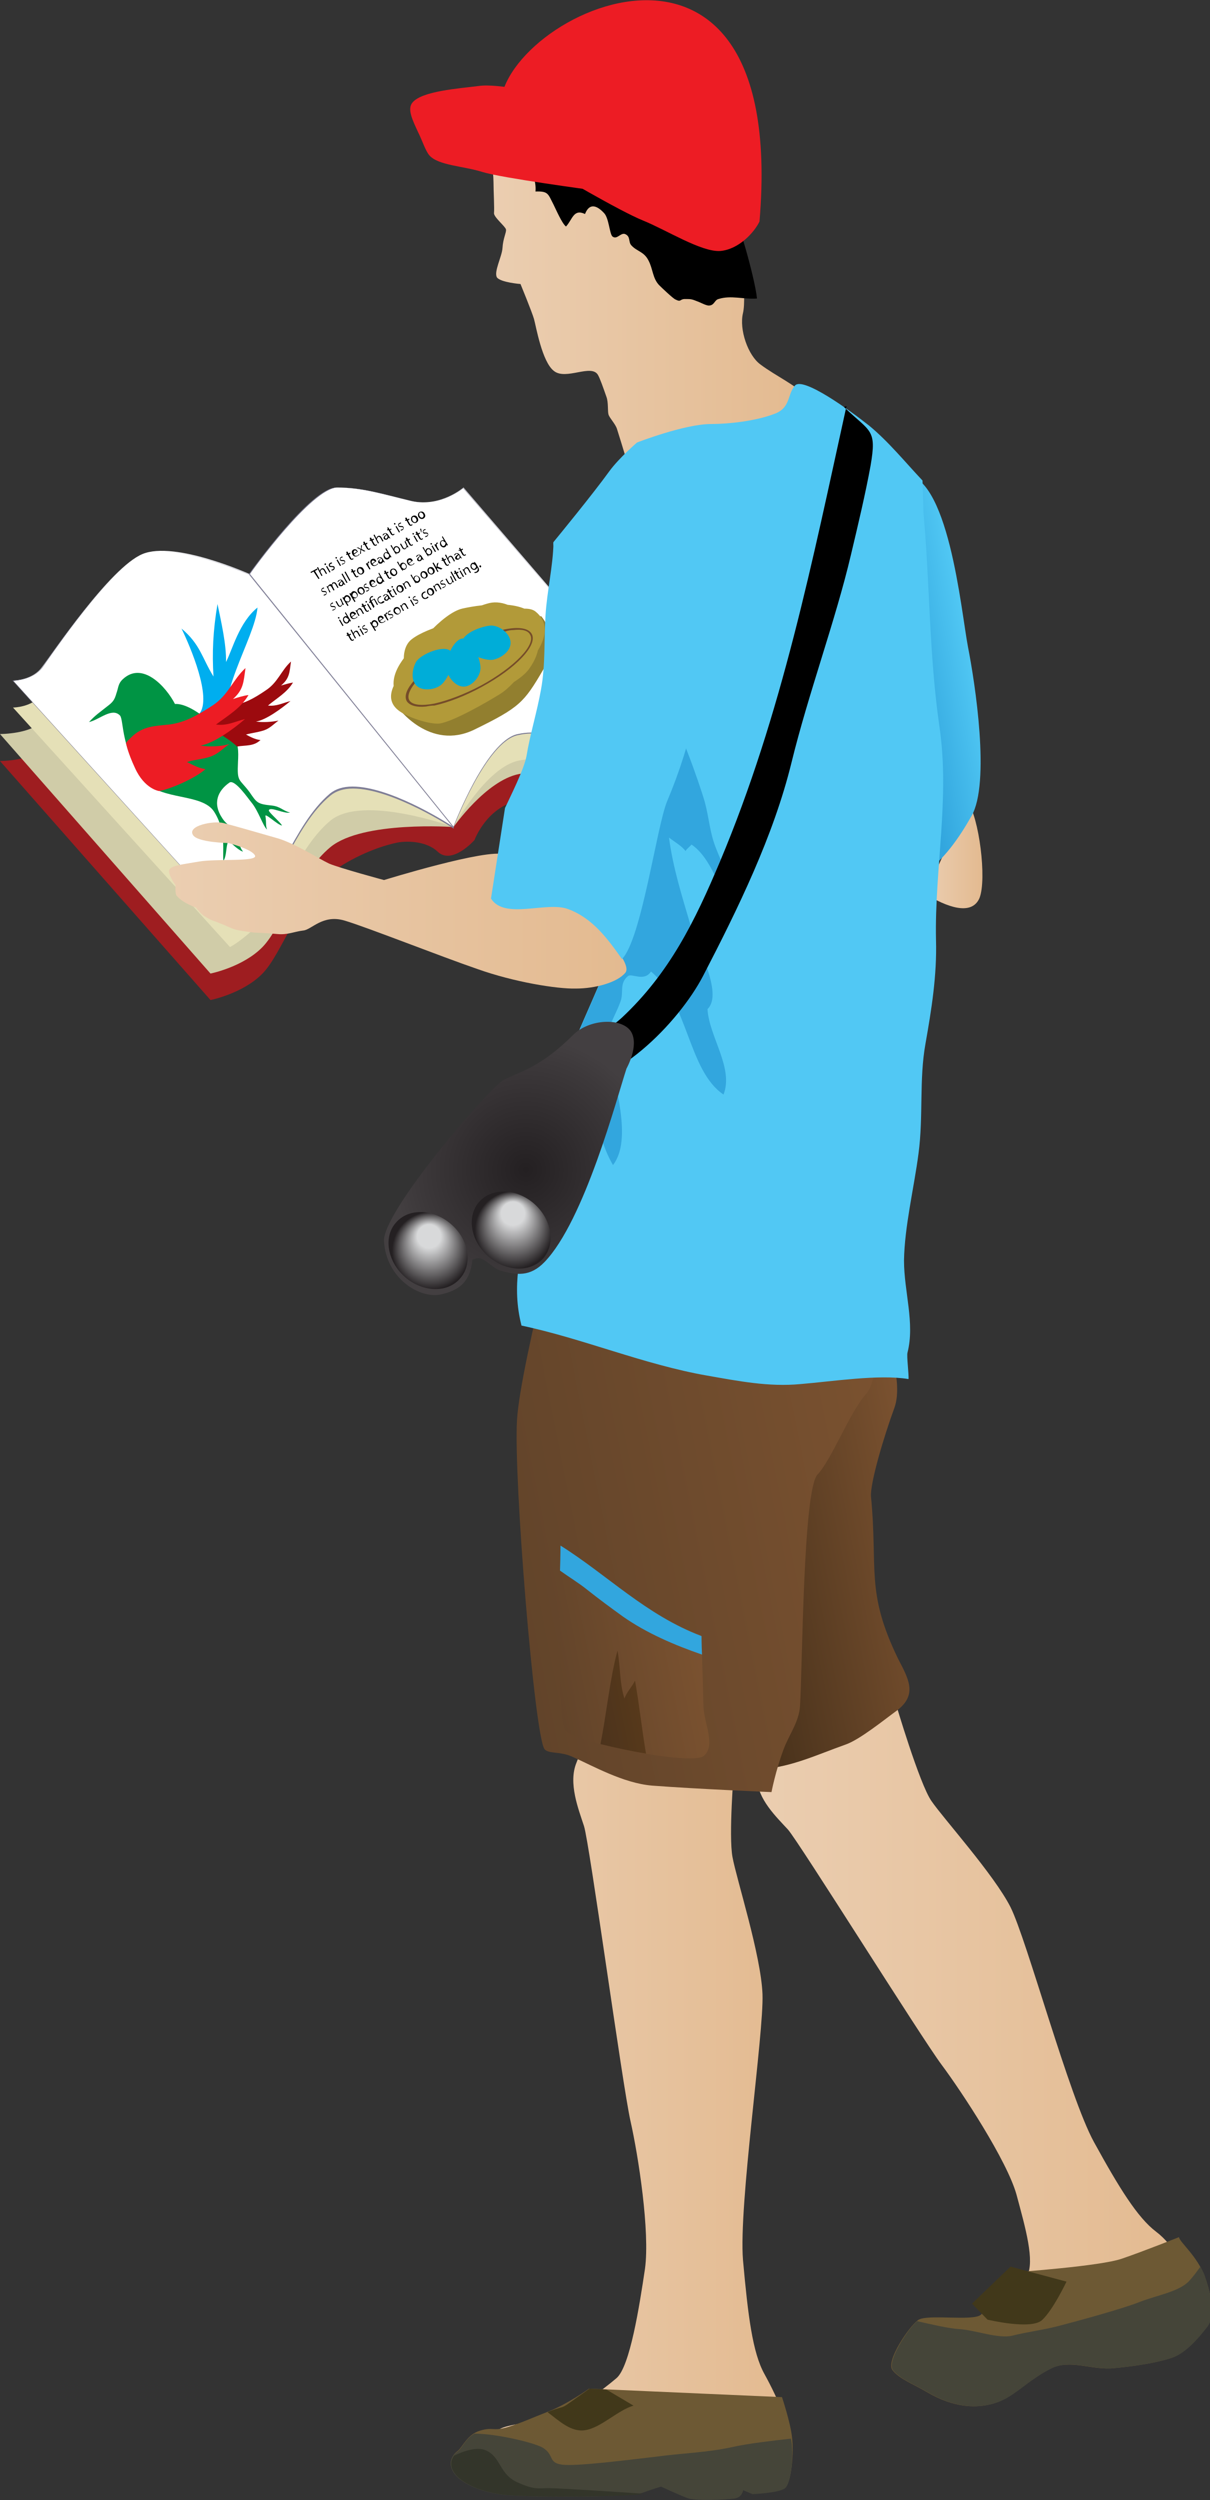
        <svg xmlns:rdf="http://www.w3.org/1999/02/22-rdf-syntax-ns#" xmlns="http://www.w3.org/2000/svg" xmlns:cc="http://creativecommons.org/ns#" xmlns:xlink="http://www.w3.org/1999/xlink" xmlns:dc="http://purl.org/dc/elements/1.1/" x="0px" y="0px" width="242" height="500" viewBox="0 0 242 500" xml:space="preserve">
            <rect x="0" y="0" width="242" height="500" fill="#333333" stroke="none"/>
            <title>Birder</title>
            <desc xmlns:ian_image_library="https://ian.umces.edu/media-library/">
                <ian_image_library:title>Birder</ian_image_library:title>
                <ian_image_library:descr>A person who engages in recreational bird watching and enjoys identifying species.</ian_image_library:descr>
                <ian_image_library:scene>
                    <ian_image_library:contains>bird, recreation, person, human, guide, binoculars</ian_image_library:contains>
                    <ian_image_library:when>2015-04-15</ian_image_library:when>
                </ian_image_library:scene>
            </desc>
            
<g>
	<g>
		<g>
			<path fill="#9E1D20" d="M28.5,124.2c-6.5,2.7-18.1,22.6-20.1,25.3c-1.9,2.7-8.4,2.7-8.4,2.7L42.1,200c0,0,6.5-1.3,10.4-5.3
				c3.9-4,7.1-14.6,13.6-20c2.9-2.4,8.5-5.2,13.4-6.2c2.2-0.4,5.9-0.2,8,1.8c2.9,2.8,7.4-2.3,7.4-2.3s2.4-6.6,8.8-7.9
				c6.5-1.3,11.7,5.3,16.8,5.3c5.2,0,16.2-6.7,16.2-6.7L94,105.5c0,0-5.8,9.3-11.7,8c-5.8-1.3-8.4-2.7-13.6-2.7
				c-5.2,0-18.8,14.6-18.8,14.6S35,121.5,28.5,124.2L28.5,124.2z"/>
			<path fill="#D0CCA8" d="M90.7,165.4l-40.8-45.3c0,0,13.6-14.6,18.8-14.6c5.2,0,7.8,1.3,13.6,2.7c5.8,1.3,11.7-8,11.7-8l42.8,53.2
				c0,0-11,6.7-16.2,6.7c-5.2,0-10.4-6.7-16.8-5.3C97.2,156.1,90.7,165.4,90.7,165.4L90.7,165.4z"/>
			<path fill="#D0CCA8" d="M49.9,122.8c0,0-14.9-6.7-21.4-4c-6.5,2.7-18.1,22.6-20.1,25.3c-1.9,2.7-8.4,2.7-8.4,2.7l42.1,47.9
				c0,0,6.5-1.3,10.4-5.3c3.9-4,7.1-14.6,13.6-20c6.5-5.3,24.6-4,24.6-4L49.9,122.8L49.9,122.8z"/>
			<path fill="#E5E0B7" d="M49.9,117.5c0,0-14.9-6.7-21.4-4c-6.5,2.7-18.1,22.6-20.1,25.3c-1.9,2.7-5.8,2.7-5.8,2.7L46,189.4
				c0,0,2.6-1.3,6.5-5.3c3.9-4,7.1-14.6,13.6-20c6.5-5.3,24.6,1.3,24.6,1.3L49.9,117.5L49.9,117.5z"/>
			<path fill="#E5E0B7" d="M90.7,165.4l-40.8-47.9c0,0,13.6-14.6,18.8-14.6c5.2,0,7.8,1.3,13.6,2.7c5.8,1.3,9.1-2.7,9.1-2.7
				l40.2,47.9c0,0-5.8,4-11,4c-5.2,0-10.4-4-16.8-2.7C97.2,153.4,90.7,165.4,90.7,165.4L90.7,165.4z"/>
			<g>
				<path fill="#FFFFFF" d="M49.9,114.8c0,0-14.9-6.7-21.4-4c-6.5,2.7-18.1,20-20.1,22.6c-1.9,2.7-5.8,2.7-5.8,2.7L46,184.1
					c0,0,2.6-1.3,6.5-5.3c3.9-4,7.1-14.6,13.6-20c6.5-5.3,24.6,6.7,24.6,6.7L49.9,114.8L49.9,114.8z"/>
				<path fill="#7F7E96" d="M46,184.1L46,184.1l-43.5-48h0.1c0,0,3.9,0,5.8-2.6c0.2-0.3,0.5-0.7,0.9-1.3
					c3.3-4.7,13.4-18.9,19.2-21.3c1-0.4,2.3-0.6,3.9-0.6c6.9,0,16.8,4.3,17.5,4.6l0,0l0.1,0.1l40.8,50.6l-0.1,0.1
					c-0.1-0.1-12.2-8-20.1-8c-1.9,0-3.4,0.5-4.5,1.4c-3.8,3.1-6.5,8.1-8.9,12.5c-1.6,3-3.1,5.8-4.7,7.4
					C48.7,182.7,46.1,184.1,46,184.1L46,184.1z M2.7,136.2L46,184c0.3-0.2,2.8-1.6,6.4-5.3c1.6-1.6,3.1-4.4,4.7-7.4
					c2.4-4.4,5.1-9.4,8.9-12.6c1.1-0.9,2.6-1.4,4.5-1.4c7.3,0,18.1,6.7,19.9,7.9l-40.6-50.3c-0.1,0-10.4-4.6-17.5-4.6
					c-1.5,0-2.8,0.2-3.8,0.6c-5.8,2.4-15.8,16.6-19.1,21.3c-0.4,0.6-0.7,1-0.9,1.3C6.7,135.9,3.3,136.1,2.7,136.2z"/>
			</g>
			<g>
				<path fill="#FFFFFF" d="M90.7,165.4l-40.8-50.6c0,0,12.3-17.3,17.5-17.3c5.2,0,9.1,1.3,14.9,2.7c5.8,1.3,10.4-2.7,10.4-2.7
					l38.9,45.3c0,0-7.1,6.7-12.3,6.7c-5.2,0-9.1-4-15.6-2.7C97.2,148.1,90.7,165.4,90.7,165.4L90.7,165.4z"/>
				<path fill="#7F7E96" d="M90.7,165.5L90.7,165.5l-40.9-50.7l0,0c0.5-0.7,12.4-17.3,17.5-17.3c4,0,7.2,0.8,11.3,1.8
					c1.2,0.3,2.4,0.6,3.7,0.9c0.8,0.2,1.6,0.3,2.4,0.3c4.6,0,7.9-2.9,7.9-2.9l0,0l0,0l38.9,45.3l0,0c-0.1,0.1-7.2,6.7-12.3,6.7
					c-2.2,0-4.1-0.7-6.1-1.4c-2.1-0.8-4.3-1.5-6.8-1.5c-0.9,0-1.7,0.1-2.6,0.3C97.3,148.1,90.8,165.3,90.7,165.5L90.7,165.5z
					 M50,114.8l40.7,50.5c0.2-0.6,1.8-4.6,4-8.7c4-7.4,7.1-9.5,8.9-9.8c0.9-0.2,1.8-0.3,2.6-0.3c2.6,0,4.8,0.8,6.9,1.5
					c2,0.7,3.9,1.4,6.1,1.4c4.9,0,11.7-6.1,12.2-6.6L92.7,97.6c-0.4,0.3-3.6,2.9-7.9,2.9c-0.8,0-1.6-0.1-2.4-0.3
					c-1.3-0.3-2.5-0.6-3.7-0.9c-4-1-7.2-1.8-11.2-1.8C62.4,97.6,50.5,114,50,114.8z"/>
			</g>
		</g>
		<g>
			<path fill="#009444" d="M39.4,142.4c-2.9-1.9-4.4-1.6-4.4-1.6c-1.8-3.5-6.5-8.6-10.4-5c-1,0.9-0.9,1.7-1.3,2.8
				c-0.4,1.4-0.7,1.8-1.9,2.7c-1.5,1.2-2.3,1.7-3.6,3.1c2-0.4,4.6-3,6.2-1.3c0.8,0.9,0.1,6.9,5,13.1c3.1,3.9,11.4,2.4,13.8,6.1
				c2.6,4,1.6,8.5,1.9,9.9c0.7-1.3,0.4-2.6,1-4.2c1,1.2,2.5,2.3,2.9,2.3c-1-1.3-0.3-1.7-1.4-2.7c1.4,0.3,2.7,0.6,3.4,0.5
				c-0.8-0.9-4.7-2.2-6.1-4.4c-2.1-3.1-0.9-5.6,1.4-7.2c1.1-0.7,3.8,3.3,4.4,4c1.4,1.7,2.3,4.7,3.1,5.4c-0.3-0.9-0.1-1.2-0.3-2.6
				c-0.3-1,2.4,1.7,3.3,1.8c-0.3-0.7-3-2.9-2.6-3.1c0.3-0.7,3.1,0.8,4.2,0.5c-1.5-0.4-1.9-1.2-3.6-1.4c-2.9-0.3-3-0.5-4.5-2.7
				c-2.1-2.8-2.5-1.9-2.3-6c0.1-2.1,0.2-4-1.4-5.5L39.4,142.4z"/>
			<path fill="#00AEEF" d="M39.9,142.7c2.5-3.2-1.8-13.3-3.6-17c3.8,3.2,4.1,5.9,6.4,9.6c-0.3-4.7-0.1-9.2,0.8-14.5
				c0.7,3.4,1.8,8.1,1.7,11.6c1.3-2.5,2.6-7.9,6.3-10.9c-0.5,6.3-9.1,18.6-5.5,25.5C43.1,144.7,39.9,142.7,39.9,142.7z"/>
			<path fill="#9C0A0E" d="M39.6,144.1c0.2-0.4,0.5-0.7,0.8-1c1.8-1.8,3.7-1.8,5.9-2c2.5-0.3,4.6-1.5,6.8-3c2.5-1.6,3.1-4,5.1-5.8
				c-0.3,2.2-0.3,3.4-2,4.8c0.7-0.2,1.7-0.5,2.4-0.6c-1.2,2-3.2,3.1-5,4.6c1.7,0.2,2.9-0.5,4.5-0.9c-1.8,1.5-4.9,3.8-6.9,4.1
				c1.3,0.2,3.2,0.1,4.5-0.2c-0.8,0.6-1.6,1.4-2.5,1.8c-1.1,0.5-3,0.7-4,1c0.9,0.5,1.9,1,2.9,1.1c-1.4,1.3-2.9,1-4.7,1.3
				c0,0-1-1.1-3.9-2.8C41.1,145.1,39.6,144.1,39.6,144.1z"/>
			<path fill="#ED1C24" d="M25.2,148.6c0.3-0.5,0.6-0.7,1-1.1c2.3-2.3,4.7-2.3,7.6-2.6c3.3-0.4,5.9-2,8.7-3.8c3.2-2.1,4-5.1,6.6-7.5
				c-0.4,2.9-0.4,4.3-2.5,6.2c0.9-0.3,2.2-0.7,3.1-0.8c-1.5,2.6-4.1,4.1-6.5,5.9c2.2,0.3,3.8-0.6,5.8-1.1c-2.3,2-6.3,4.9-8.9,5.3
				c1.7,0.3,4.1,0.2,5.8-0.3c-1.1,0.7-2.1,1.8-3.3,2.3c-1.4,0.7-3.8,0.8-5.2,1.3c1.2,0.6,2.5,1.3,3.7,1.4c-1.8,1.7-6.9,4-9.3,4.4
				c0,0-2.9-0.4-4.8-4.6C25.5,150.4,25.2,148.6,25.2,148.6z"/>
		</g>
		<g>
			<g>
				<path fill="#927F2F" d="M79.5,141.4c0,0,6.4,8.9,15.4,4.5c9-4.4,9.9-5.4,13.7-11.9c3.7-6.5-0.4-10.8-0.4-10.8L79.5,141.4z"/>
				<path fill="#B29A39" d="M98.7,122.8c-9.2-1-23.7,11.2-17.3,17.3c4.7,4.5,11.8-0.9,15.8-3.4c2.5-1.5,8.1-3.8,8.3-7
					c0.3-4.9-5.4-5.4-8.2-4.8c-5,1.1-16.7,5.4-17.2,11.8c-0.8,10.6,17.1,1.1,20.4-1.9c2-1.8,8.7-9,6.1-10.8c-1.7-1.2-7.2-2.9-9-2.4
					c-3.3,0.9-11,7-13.9,8.8c-3.1,1.9-4.6,7.7-0.1,9.1c3.7,1.2,9.6-1.8,12.9-3.2c2.2-0.9,5.2-2.4,7.1-4c2.2-1.9,2.6-5.1,1.6-7.8
					c-1.2-3-4.7-4.5-7.3-3.9c-4.9,1.2-13.2,6.2-16.4,10.1c-1.5,1.9-6.5,7.8,2.2,12.1c2.3,1.2,10.4-1.8,12.4-2.8
					c2.7-1.4,7.9-3.7,9.7-6.2c2.6-3.6,2.5-6.8,0.4-10.4c-4-7.1-29,6.9-13,0.5c5-2-21.2,11.9-13.6,18.1c1.7,1.4,6.2,2.9,8.3,2.7
					c2.8-0.4,9.7-4.4,12.1-5.9c3.3-2,8.6-9.1,7.8-13.6c-0.9-5.8-11.3-4.4-15.3-3.5c-4,0.9-10.2,8.2-11.9,12.2
					c-5,11.5,15.5,6,21.6,1.8c3.6-2.5,9.9-9.4,4.9-13.4c-2-1.6-7.4,0.6-9.8,0.8c-3.9,0.4-11.8,2.3-14.9,4.7c-2.7,2-1.6,7.1-0.1,10.2
					c1.3,2.9,9.1,0.7,12.3-0.5"/>
				<path fill="#754C29" d="M85.2,141.3c-1.9,0.2-3.2-0.2-3.8-1c-0.7-1.1,0-2.8,2-4.8c1.9-2,4.7-4.1,8-5.9c3.3-1.8,6.7-3.1,9.4-3.7
					c2.9-0.6,4.8-0.3,5.5,0.8c1.4,2.2-3,6.9-10,10.7c-3.3,1.8-6.7,3.1-9.4,3.7C86.3,141.1,85.7,141.2,85.2,141.3z M102.7,126
					c-0.5,0-1.1,0.1-1.7,0.3c-2.7,0.6-6.1,1.9-9.3,3.6c-3.3,1.8-6.1,3.8-7.9,5.8c-1.8,1.9-2.5,3.5-1.9,4.4c0.6,0.9,2.4,1.1,5,0.6
					c2.7-0.6,6.1-1.9,9.3-3.6c6.6-3.6,11.1-8.2,9.8-10.2C105.6,126.1,104.4,125.8,102.7,126z"/>
				<path fill="#00ADD8" d="M92.4,128.4c0.3-1.9,4.1-3.2,5.8-3.3c1.7,0,3.7,1.5,3.9,3.2c0.2,1.6-1.4,3.1-3.3,3.6
					C97,132.4,92.1,130.3,92.4,128.4L92.4,128.4z"/>
				<path fill="#00ADD8" d="M90.2,130.3c1.2,1.5-0.5,5.2-1.7,6.4c-1.1,1.2-3.7,1.6-5,0.6c-1.3-1-1.2-3.2-0.3-4.9
					C84.1,130.8,89,128.8,90.2,130.3L90.2,130.3z"/>
				<path fill="#00ADD8" d="M92.7,127.7c1.9,0.3,3.3,4,3.4,5.7c0.1,1.7-1.5,3.7-3.1,3.9c-1.6,0.2-3.1-1.4-3.7-3.2
					C88.7,132.3,90.8,127.5,92.7,127.7L92.7,127.7z"/>
			</g>
		</g>
		<g>
			<path d="M62.7,114.3l-0.5,0.3l-0.1-0.2l1.3-0.7l0.1,0.2l-0.5,0.3l0.9,1.5l-0.2,0.1L62.7,114.3z"/>
			<path d="M63.4,113.5l0.2-0.1l0.4,0.8l0,0c0-0.1,0-0.2,0.1-0.3c0-0.1,0.1-0.1,0.2-0.2c0.2-0.1,0.5-0.1,0.7,0.3l0.4,0.7l-0.2,0.1
				l-0.4-0.7c-0.1-0.2-0.3-0.3-0.5-0.2c-0.1,0.1-0.2,0.3-0.2,0.4c0,0,0,0.1,0,0.1l0.4,0.7l-0.2,0.1L63.4,113.5z"/>
			<path d="M65.2,112.8c0,0.1,0,0.2-0.1,0.2c-0.1,0-0.2,0-0.2-0.1c0-0.1,0-0.2,0.1-0.2C65.1,112.6,65.2,112.7,65.2,112.8z
				 M65.9,114.5l-0.7-1.2l0.2-0.1l0.7,1.2L65.9,114.5z"/>
			<path d="M66.3,113.9c0.1,0,0.2,0,0.3-0.1c0.2-0.1,0.2-0.2,0.1-0.3c-0.1-0.1-0.2-0.1-0.4-0.1c-0.3,0-0.4,0-0.5-0.2
				c-0.1-0.2,0-0.5,0.2-0.6c0.1-0.1,0.3-0.1,0.4-0.1l0,0.2c-0.1,0-0.2,0-0.3,0.1c-0.1,0.1-0.2,0.2-0.1,0.3c0.1,0.1,0.2,0.1,0.4,0.1
				c0.3,0,0.4,0,0.5,0.2c0.1,0.2,0,0.5-0.2,0.6c-0.1,0.1-0.3,0.1-0.4,0.1L66.3,113.9z"/>
			<path d="M67.4,111.5c0,0.1,0,0.2-0.1,0.2c-0.1,0-0.2,0-0.2-0.1c0-0.1,0-0.2,0.1-0.2C67.2,111.4,67.3,111.4,67.4,111.5z M68,113.2
				l-0.7-1.2l0.2-0.1l0.7,1.2L68,113.2z"/>
			<path d="M68.5,112.7c0.1,0,0.2,0,0.3-0.1c0.2-0.1,0.2-0.2,0.1-0.3c-0.1-0.1-0.2-0.1-0.4-0.1c-0.3,0-0.4,0-0.5-0.2
				c-0.1-0.2,0-0.5,0.2-0.6c0.1-0.1,0.3-0.1,0.3-0.1l0,0.2c-0.1,0-0.2,0-0.3,0.1c-0.1,0.1-0.2,0.2-0.1,0.3c0.1,0.1,0.2,0.1,0.4,0.1
				c0.3,0,0.4,0,0.5,0.2c0.1,0.2,0,0.5-0.3,0.6c-0.1,0.1-0.3,0.1-0.4,0.1L68.5,112.7z"/>
			<path d="M69.5,110.3l0.2,0.4l0.3-0.2l0.1,0.2l-0.3,0.2l0.4,0.7c0.1,0.2,0.2,0.2,0.3,0.1c0.1,0,0.1-0.1,0.1-0.1l0.1,0.2
				c0,0-0.1,0.1-0.2,0.1c-0.1,0.1-0.2,0.1-0.3,0c-0.1,0-0.2-0.1-0.3-0.3l-0.4-0.7l-0.2,0.1l-0.1-0.2l0.2-0.1l-0.2-0.3L69.5,110.3z"
				/>
			<path d="M70.8,110.9c0.2,0.3,0.4,0.3,0.7,0.2c0.2-0.1,0.2-0.2,0.3-0.3l0.1,0.1c-0.1,0.1-0.2,0.2-0.4,0.3c-0.4,0.2-0.8,0.1-1-0.3
				c-0.2-0.4-0.2-0.8,0.2-1c0.4-0.2,0.7,0.1,0.8,0.3c0,0,0,0.1,0.1,0.1L70.8,110.9z M71.4,110.3c-0.1-0.1-0.3-0.3-0.5-0.2
				c-0.2,0.1-0.2,0.4-0.1,0.6L71.4,110.3z"/>
			<path d="M71.7,109.5l0.3,0.2c0.1,0,0.2,0.1,0.2,0.1l0,0c0-0.1,0-0.2,0-0.3l0-0.4l0.2-0.1l-0.1,0.8l0.8,0.4l-0.3,0.1l-0.3-0.2
				c-0.1,0-0.2-0.1-0.3-0.1l0,0c0,0.1,0,0.2,0,0.3l0,0.4l-0.2,0.1l0.1-0.9l-0.8-0.4L71.7,109.5z"/>
			<path d="M72.9,108.3l0.2,0.4l0.3-0.2l0.1,0.2l-0.3,0.2l0.4,0.7c0.1,0.2,0.2,0.2,0.3,0.1c0.1,0,0.1-0.1,0.1-0.1l0.1,0.2
				c0,0-0.1,0.1-0.2,0.1c-0.1,0.1-0.2,0.1-0.3,0c-0.1,0-0.2-0.1-0.3-0.3l-0.4-0.7l-0.2,0.1l-0.1-0.2l0.2-0.1l-0.2-0.3L72.9,108.3z"
				/>
			<path d="M74.2,107.5l0.2,0.4l0.3-0.2l0.1,0.2l-0.3,0.2l0.4,0.7c0.1,0.2,0.2,0.2,0.3,0.1c0.1,0,0.1-0.1,0.1-0.1l0.1,0.2
				c0,0-0.1,0.1-0.2,0.1c-0.1,0.1-0.2,0.1-0.3,0c-0.1,0-0.2-0.1-0.3-0.3l-0.4-0.7l-0.2,0.1l-0.1-0.2l0.2-0.1l-0.2-0.3L74.2,107.5z"
				/>
			<path d="M74.7,107l0.2-0.1l0.4,0.8l0,0c0-0.1,0-0.2,0.1-0.3c0-0.1,0.1-0.1,0.2-0.2c0.2-0.1,0.5-0.1,0.7,0.3l0.4,0.7l-0.2,0.1
				l-0.4-0.7c-0.1-0.2-0.3-0.3-0.5-0.2c-0.1,0.1-0.2,0.3-0.2,0.4c0,0,0,0.1,0,0.1l0.4,0.7l-0.2,0.1L74.7,107z"/>
			<path d="M77.8,107.6l-0.1-0.1l0,0c0,0.1-0.1,0.3-0.3,0.4c-0.3,0.1-0.5,0-0.6-0.1c-0.2-0.3,0-0.6,0.5-0.9l0,0
				c-0.1-0.1-0.2-0.3-0.4-0.1c-0.1,0.1-0.2,0.2-0.3,0.3l-0.1-0.1c0.1-0.1,0.2-0.3,0.3-0.3c0.4-0.2,0.6,0,0.8,0.2l0.3,0.5
				c0.1,0.1,0.1,0.2,0.2,0.3L77.8,107.6z M77.4,107c-0.2,0.1-0.5,0.3-0.4,0.6c0.1,0.1,0.2,0.2,0.3,0.1c0.2-0.1,0.2-0.3,0.2-0.4
				c0,0,0-0.1,0-0.1L77.4,107z"/>
			<path d="M77.7,105.5l0.2,0.4l0.3-0.2l0.1,0.2L78,106l0.4,0.7c0.1,0.2,0.2,0.2,0.3,0.1c0.1,0,0.1-0.1,0.1-0.1l0.1,0.2
				c0,0-0.1,0.1-0.2,0.1c-0.1,0.1-0.2,0.1-0.3,0c-0.1,0-0.2-0.1-0.3-0.3l-0.4-0.7l-0.2,0.1l-0.1-0.2l0.2-0.1l-0.2-0.3L77.7,105.5z"
				/>
			<path d="M79.1,104.7c0,0.1,0,0.2-0.1,0.2c-0.1,0-0.2,0-0.2-0.1c0-0.1,0-0.2,0.1-0.2C79,104.6,79.1,104.7,79.1,104.7z M79.8,106.5
				l-0.7-1.2l0.2-0.1l0.7,1.2L79.8,106.5z"/>
			<path d="M80.2,105.9c0.1,0,0.2,0,0.3-0.1c0.2-0.1,0.2-0.2,0.1-0.3c-0.1-0.1-0.2-0.1-0.4-0.1c-0.3,0-0.4,0-0.5-0.2
				c-0.1-0.2-0.1-0.5,0.2-0.6c0.1-0.1,0.3-0.1,0.3-0.1l0,0.2c-0.1,0-0.2,0-0.3,0.1c-0.1,0.1-0.2,0.2-0.1,0.3
				c0.1,0.1,0.2,0.1,0.4,0.1c0.3,0,0.4,0,0.5,0.2c0.1,0.2,0,0.5-0.2,0.6c-0.1,0.1-0.3,0.1-0.4,0.1L80.2,105.9z"/>
			<path d="M81.3,103.5l0.2,0.4l0.3-0.2l0.1,0.2l-0.3,0.2l0.4,0.7c0.1,0.2,0.2,0.2,0.3,0.1c0.1,0,0.1-0.1,0.1-0.1l0.1,0.2
				c0,0-0.1,0.1-0.2,0.1c-0.1,0.1-0.2,0.1-0.3,0c-0.1,0-0.2-0.1-0.3-0.3l-0.4-0.7l-0.2,0.1l-0.1-0.2l0.2-0.1l-0.2-0.3L81.3,103.5z"
				/>
			<path d="M83.5,103.5c0.3,0.5,0.1,0.8-0.2,1c-0.3,0.2-0.7,0.1-1-0.3c-0.2-0.4-0.1-0.8,0.2-1C82.9,103,83.3,103.1,83.5,103.5z
				 M82.5,104.1c0.2,0.3,0.4,0.4,0.6,0.3c0.2-0.1,0.3-0.4,0.1-0.7c-0.1-0.2-0.4-0.4-0.6-0.3C82.4,103.5,82.4,103.8,82.5,104.1z"/>
			<path d="M84.9,102.7c0.3,0.5,0.1,0.8-0.2,1c-0.3,0.2-0.7,0.1-1-0.3c-0.2-0.4-0.1-0.8,0.2-1C84.3,102.2,84.7,102.3,84.9,102.7z
				 M83.9,103.2c0.2,0.3,0.4,0.4,0.6,0.3c0.2-0.1,0.3-0.4,0.1-0.7c-0.1-0.2-0.4-0.4-0.6-0.3C83.8,102.7,83.8,103,83.9,103.2z"/>
			<path d="M64.8,118.9c0.1,0,0.2,0,0.3-0.1c0.2-0.1,0.2-0.2,0.1-0.3c-0.1-0.1-0.2-0.1-0.4-0.1c-0.3,0-0.4,0-0.5-0.2
				c-0.1-0.2,0-0.5,0.2-0.6c0.1-0.1,0.3-0.1,0.3-0.1l0,0.2c-0.1,0-0.2,0-0.3,0.1c-0.1,0.1-0.2,0.2-0.1,0.3c0.1,0.1,0.2,0.1,0.4,0.1
				c0.3,0,0.4,0,0.5,0.2c0.1,0.2,0,0.5-0.2,0.6c-0.1,0.1-0.3,0.1-0.4,0.1L64.8,118.9z"/>
			<path d="M65.5,117.6c-0.1-0.1-0.1-0.2-0.2-0.3l0.2-0.1l0.1,0.2l0,0c0-0.2,0-0.3,0.3-0.5c0.2-0.1,0.4-0.1,0.5,0l0,0
				c0-0.1,0-0.2,0-0.2c0-0.1,0.1-0.2,0.2-0.2c0.2-0.1,0.5-0.1,0.7,0.3l0.4,0.7l-0.2,0.1l-0.4-0.7c-0.1-0.2-0.3-0.3-0.5-0.2
				c-0.1,0.1-0.2,0.2-0.1,0.4c0,0,0,0.1,0,0.1l0.4,0.8l-0.2,0.1l-0.4-0.7c-0.1-0.2-0.3-0.3-0.5-0.2c-0.1,0.1-0.2,0.3-0.1,0.4
				c0,0,0,0.1,0,0.1l0.4,0.7l-0.2,0.1L65.5,117.6z"/>
			<path d="M68.8,116.9l-0.1-0.1l0,0c0,0.1-0.1,0.3-0.3,0.4c-0.3,0.1-0.5,0-0.6-0.1c-0.2-0.3,0-0.6,0.5-0.9l0,0
				c-0.1-0.1-0.2-0.3-0.4-0.1c-0.1,0.1-0.2,0.2-0.3,0.3l-0.1-0.1c0.1-0.1,0.2-0.3,0.3-0.3c0.4-0.2,0.6,0,0.8,0.2l0.3,0.5
				c0.1,0.1,0.1,0.2,0.2,0.3L68.8,116.9z M68.4,116.3c-0.2,0.1-0.5,0.3-0.4,0.6c0.1,0.1,0.2,0.2,0.3,0.1c0.2-0.1,0.2-0.3,0.2-0.4
				c0,0,0-0.1,0-0.1L68.4,116.3z"/>
			<path d="M68.3,114.8l0.2-0.1l1,1.8l-0.2,0.1L68.3,114.8z"/>
			<path d="M68.9,114.4l0.2-0.1l1,1.8l-0.2,0.1L68.9,114.4z"/>
			<path d="M70.5,113.8l0.2,0.4L71,114l0.1,0.2l-0.3,0.2l0.4,0.7c0.1,0.2,0.2,0.2,0.3,0.1c0.1,0,0.1-0.1,0.1-0.1l0.1,0.2
				c0,0-0.1,0.1-0.2,0.1c-0.1,0.1-0.2,0.1-0.3,0c-0.1,0-0.2-0.1-0.3-0.3l-0.4-0.7l-0.2,0.1l-0.1-0.2l0.2-0.1l-0.2-0.3L70.5,113.8z"
				/>
			<path d="M72.7,113.8c0.3,0.5,0.1,0.8-0.2,1c-0.3,0.2-0.7,0.1-1-0.3c-0.2-0.4-0.1-0.8,0.2-1C72.1,113.3,72.5,113.4,72.7,113.8z
				 M71.7,114.4c0.2,0.3,0.4,0.4,0.6,0.3c0.2-0.1,0.3-0.4,0.1-0.7c-0.1-0.2-0.4-0.4-0.6-0.3C71.6,113.8,71.6,114.1,71.7,114.4z"/>
			<path d="M73.4,113.1c-0.1-0.1-0.2-0.3-0.2-0.4l0.2-0.1l0.1,0.2l0,0c0-0.2,0-0.4,0.2-0.5c0,0,0,0,0.1,0l0.1,0.2c0,0,0,0-0.1,0
				c-0.2,0.1-0.2,0.3-0.1,0.5c0,0,0,0.1,0,0.1l0.4,0.7l-0.2,0.1L73.4,113.1z"/>
			<path d="M74.5,112.8c0.2,0.3,0.4,0.3,0.7,0.2c0.2-0.1,0.2-0.2,0.3-0.3l0.1,0.1c-0.1,0.1-0.2,0.2-0.4,0.3c-0.4,0.2-0.8,0.1-1-0.3
				c-0.2-0.4-0.2-0.8,0.2-1c0.4-0.2,0.7,0.1,0.8,0.3c0,0,0,0.1,0.1,0.1L74.5,112.8z M75,112.3c-0.1-0.1-0.3-0.3-0.5-0.2
				c-0.2,0.1-0.2,0.4-0.1,0.6L75,112.3z"/>
			<path d="M76.7,112.4l-0.1-0.1l0,0c0,0.1-0.1,0.3-0.3,0.4c-0.3,0.1-0.5,0-0.6-0.1c-0.2-0.3,0-0.6,0.5-0.9l0,0
				c-0.1-0.1-0.2-0.3-0.4-0.1c-0.1,0.1-0.2,0.2-0.3,0.3l-0.1-0.1c0.1-0.1,0.2-0.3,0.3-0.3c0.4-0.2,0.6,0,0.8,0.2l0.3,0.5
				c0.1,0.1,0.1,0.2,0.2,0.3L76.7,112.4z M76.3,111.7c-0.2,0.1-0.5,0.3-0.4,0.6c0.1,0.1,0.2,0.2,0.3,0.1c0.2-0.1,0.2-0.3,0.2-0.4
				c0,0,0-0.1,0-0.1L76.3,111.7z"/>
			<path d="M77.2,109.6l0.9,1.5c0.1,0.1,0.1,0.2,0.2,0.3l-0.2,0.1l-0.1-0.2l0,0c0,0.2-0.1,0.4-0.3,0.5c-0.3,0.2-0.7,0.1-0.9-0.3
				c-0.2-0.4-0.1-0.8,0.2-1c0.2-0.1,0.4-0.1,0.5,0l0,0l-0.4-0.7L77.2,109.6z M77.6,110.8C77.6,110.8,77.6,110.8,77.6,110.8
				c-0.2-0.2-0.4-0.3-0.5-0.2c-0.2,0.1-0.3,0.4-0.1,0.7c0.1,0.2,0.4,0.4,0.6,0.2c0.2-0.1,0.2-0.3,0.2-0.5c0,0,0-0.1,0-0.1
				L77.6,110.8z"/>
			<path d="M79.2,110.9c0-0.1-0.1-0.2-0.2-0.3l-0.9-1.5l0.2-0.1l0.4,0.8l0,0c0-0.2,0.1-0.4,0.3-0.5c0.3-0.2,0.7,0,0.9,0.3
				c0.3,0.4,0.1,0.8-0.2,1c-0.2,0.1-0.4,0.1-0.5,0l0,0l0.1,0.2L79.2,110.9z M79.1,110.3C79.1,110.3,79.2,110.3,79.1,110.3
				c0.2,0.2,0.4,0.2,0.5,0.1c0.2-0.1,0.3-0.4,0.1-0.7c-0.1-0.2-0.4-0.4-0.6-0.2c-0.2,0.1-0.2,0.3-0.2,0.5c0,0,0,0.1,0,0.1
				L79.1,110.3z"/>
			<path d="M81.5,109.1c0.1,0.1,0.1,0.2,0.2,0.3l-0.2,0.1l-0.1-0.2l0,0c0,0.1-0.1,0.3-0.3,0.5c-0.2,0.1-0.5,0.1-0.7-0.3l-0.4-0.7
				l0.2-0.1l0.4,0.7c0.1,0.2,0.3,0.4,0.5,0.2c0.1-0.1,0.2-0.3,0.2-0.4c0,0,0-0.1,0-0.1l-0.4-0.8l0.2-0.1L81.5,109.1z"/>
			<path d="M81.4,107.5l0.2,0.4l0.3-0.2l0.1,0.2l-0.3,0.2l0.4,0.7c0.1,0.2,0.2,0.2,0.3,0.1c0.1,0,0.1-0.1,0.1-0.1l0.1,0.2
				c0,0-0.1,0.1-0.2,0.1c-0.1,0.1-0.2,0.1-0.3,0c-0.1,0-0.2-0.1-0.3-0.3l-0.4-0.7l-0.2,0.1l-0.1-0.2l0.2-0.1l-0.2-0.3L81.4,107.5z"
				/>
			<path d="M82.8,106.7c0,0.1,0,0.2-0.1,0.2c-0.1,0-0.2,0-0.2-0.1c0-0.1,0-0.2,0.1-0.2C82.6,106.6,82.7,106.6,82.8,106.7z
				 M83.4,108.4l-0.7-1.2l0.2-0.1l0.7,1.2L83.4,108.4z"/>
			<path d="M83.4,106.3l0.2,0.4l0.3-0.2l0.1,0.2l-0.3,0.2l0.4,0.7c0.1,0.2,0.2,0.2,0.3,0.1c0.1,0,0.1-0.1,0.1-0.1l0.1,0.2
				c0,0-0.1,0.1-0.2,0.1c-0.1,0.1-0.2,0.1-0.3,0c-0.1,0-0.2-0.1-0.3-0.3l-0.4-0.7l-0.2,0.1l-0.1-0.2l0.2-0.1l-0.2-0.3L83.4,106.3z"
				/>
			<path d="M84.2,105.7c0.1,0.2,0.1,0.6,0.1,0.7l-0.1,0.1c0-0.2-0.1-0.5-0.2-0.7L84.2,105.7z"/>
			<path d="M85.1,107.2c0.1,0,0.2,0,0.3-0.1c0.2-0.1,0.2-0.2,0.1-0.3c-0.1-0.1-0.2-0.1-0.4-0.1c-0.3,0.1-0.4,0-0.5-0.2
				c-0.1-0.2,0-0.5,0.2-0.6c0.1-0.1,0.3-0.1,0.3-0.1l0,0.2c-0.1,0-0.2,0-0.3,0.1c-0.1,0.1-0.2,0.2-0.1,0.3c0.1,0.1,0.2,0.1,0.4,0.1
				c0.3,0,0.4,0,0.5,0.2c0.1,0.2,0,0.5-0.2,0.6c-0.1,0.1-0.3,0.1-0.4,0.1L85.1,107.2z"/>
			<path d="M66.6,121.9c0.1,0,0.2,0,0.3-0.1c0.2-0.1,0.2-0.2,0.1-0.3c-0.1-0.1-0.2-0.1-0.4-0.1c-0.3,0-0.4,0-0.5-0.2
				c-0.1-0.2,0-0.5,0.2-0.6c0.1-0.1,0.3-0.1,0.3-0.1l0,0.2c-0.1,0-0.2,0-0.3,0.1c-0.1,0.1-0.2,0.2-0.1,0.3c0.1,0.1,0.2,0.1,0.4,0.1
				c0.3,0,0.4,0,0.5,0.2c0.1,0.2,0,0.5-0.3,0.6c-0.1,0.1-0.3,0.1-0.4,0.1L66.6,121.9z"/>
			<path d="M68.6,120.6c0.1,0.1,0.1,0.2,0.2,0.3l-0.2,0.1l-0.1-0.2l0,0c0,0.1-0.1,0.3-0.3,0.5c-0.2,0.1-0.5,0.1-0.7-0.3l-0.4-0.7
				l0.2-0.1l0.4,0.7c0.1,0.2,0.3,0.4,0.5,0.2c0.2-0.1,0.2-0.3,0.2-0.4c0,0,0-0.1,0-0.1l-0.4-0.8l0.2-0.1L68.6,120.6z"/>
			<path d="M68.7,119.9c-0.1-0.2-0.2-0.3-0.2-0.4l0.2-0.1l0.1,0.2l0,0c0-0.2,0.1-0.4,0.3-0.5c0.3-0.2,0.7,0,0.9,0.3
				c0.3,0.4,0.1,0.8-0.2,1c-0.2,0.1-0.3,0.1-0.5,0l0,0l0.4,0.7l-0.2,0.1L68.7,119.9z M69.1,120.1C69.1,120.2,69.1,120.2,69.1,120.1
				c0.2,0.2,0.4,0.2,0.6,0.2c0.2-0.1,0.3-0.4,0.1-0.7c-0.1-0.2-0.4-0.4-0.6-0.2c-0.2,0.1-0.2,0.3-0.2,0.5c0,0,0,0.1,0,0.1
				L69.1,120.1z"/>
			<path d="M70.1,119.1c-0.1-0.2-0.2-0.3-0.2-0.4l0.2-0.1l0.1,0.2v0c0-0.2,0.1-0.4,0.3-0.5c0.3-0.2,0.7,0,0.9,0.3
				c0.3,0.4,0.1,0.8-0.2,1c-0.2,0.1-0.3,0.1-0.5,0l0,0l0.4,0.7l-0.2,0.1L70.1,119.1z M70.6,119.3C70.6,119.3,70.6,119.3,70.6,119.3
				c0.2,0.2,0.4,0.2,0.6,0.2c0.2-0.1,0.3-0.4,0.1-0.7c-0.1-0.2-0.4-0.4-0.6-0.2c-0.2,0.1-0.2,0.3-0.2,0.5c0,0,0,0.1,0,0.1
				L70.6,119.3z"/>
			<path d="M72.8,117.8c0.3,0.5,0.1,0.8-0.2,1c-0.3,0.2-0.7,0.1-1-0.3c-0.2-0.4-0.1-0.8,0.2-1C72.2,117.3,72.6,117.4,72.8,117.8z
				 M71.9,118.4c0.2,0.3,0.4,0.4,0.6,0.3c0.2-0.1,0.3-0.4,0.1-0.7c-0.1-0.2-0.4-0.4-0.6-0.3C71.7,117.8,71.7,118.2,71.9,118.4z"/>
			<path d="M73.3,118.1c0.1,0,0.2,0,0.3-0.1c0.2-0.1,0.2-0.2,0.1-0.3c-0.1-0.1-0.2-0.1-0.4-0.1c-0.3,0-0.4,0-0.5-0.2
				c-0.1-0.2,0-0.5,0.2-0.6c0.1-0.1,0.3-0.1,0.3-0.1l0,0.2c-0.1,0-0.2,0-0.3,0.1c-0.1,0.1-0.2,0.2-0.1,0.3c0.1,0.1,0.2,0.1,0.4,0.1
				c0.3,0,0.4,0,0.5,0.2c0.1,0.2,0,0.5-0.2,0.6c-0.1,0.1-0.3,0.1-0.4,0.1L73.3,118.1z"/>
			<path d="M74.3,117c0.2,0.3,0.4,0.3,0.7,0.2c0.2-0.1,0.2-0.2,0.3-0.3l0.1,0.1c-0.1,0.1-0.2,0.2-0.4,0.3c-0.4,0.2-0.8,0.1-1-0.3
				c-0.2-0.4-0.2-0.8,0.2-1c0.4-0.2,0.7,0.1,0.8,0.3c0,0,0,0.1,0.1,0.1L74.3,117z M74.9,116.5c-0.1-0.1-0.3-0.3-0.5-0.2
				c-0.2,0.1-0.2,0.4-0.1,0.6L74.9,116.5z"/>
			<path d="M75.8,114.5l0.9,1.5c0.1,0.1,0.1,0.2,0.2,0.3l-0.2,0.1l-0.1-0.2l0,0c0,0.2-0.1,0.4-0.3,0.5c-0.3,0.2-0.7,0.1-0.9-0.3
				c-0.2-0.4-0.1-0.8,0.2-1c0.2-0.1,0.4-0.1,0.5,0l0,0l-0.4-0.7L75.8,114.5z M76.2,115.7C76.2,115.7,76.2,115.7,76.2,115.7
				c-0.2-0.2-0.4-0.3-0.5-0.2c-0.2,0.1-0.3,0.4-0.1,0.7c0.1,0.2,0.4,0.4,0.6,0.2c0.2-0.1,0.2-0.3,0.2-0.5c0,0,0-0.1,0-0.1
				L76.2,115.7z"/>
			<path d="M77.1,114.1l0.2,0.4l0.3-0.2l0.1,0.2l-0.3,0.2l0.4,0.7c0.1,0.2,0.2,0.2,0.3,0.1c0.1,0,0.1-0.1,0.1-0.1l0.1,0.2
				c0,0-0.1,0.1-0.2,0.1c-0.1,0.1-0.2,0.1-0.3,0c-0.1,0-0.2-0.1-0.3-0.3l-0.4-0.7l-0.2,0.1l-0.1-0.2l0.2-0.1l-0.2-0.3L77.1,114.1z"
				/>
			<path d="M79.3,114.1c0.3,0.5,0.1,0.8-0.2,1c-0.3,0.2-0.7,0.1-1-0.3c-0.2-0.4-0.1-0.8,0.2-1C78.7,113.6,79.1,113.7,79.3,114.1z
				 M78.4,114.6c0.2,0.3,0.4,0.4,0.6,0.3c0.2-0.1,0.3-0.4,0.1-0.7c-0.1-0.2-0.4-0.4-0.6-0.3C78.2,114.1,78.2,114.4,78.4,114.6z"/>
			<path d="M80.5,114.2c0-0.1-0.1-0.2-0.2-0.3l-0.9-1.5l0.2-0.1l0.4,0.8l0,0c0-0.2,0.1-0.4,0.3-0.5c0.3-0.2,0.7,0,0.9,0.3
				c0.3,0.4,0.1,0.8-0.2,1c-0.2,0.1-0.4,0.1-0.5,0l0,0l0.1,0.2L80.5,114.2z M80.5,113.6C80.5,113.6,80.5,113.6,80.5,113.6
				c0.2,0.2,0.4,0.2,0.5,0.1c0.2-0.1,0.3-0.4,0.1-0.7c-0.1-0.2-0.4-0.4-0.6-0.2c-0.2,0.1-0.2,0.3-0.2,0.5c0,0,0,0.1,0,0.1
				L80.5,113.6z"/>
			<path d="M81.8,112.7c0.2,0.3,0.4,0.3,0.7,0.2c0.2-0.1,0.2-0.2,0.3-0.3l0.1,0.1c-0.1,0.1-0.2,0.2-0.4,0.3c-0.4,0.2-0.8,0.1-1-0.3
				c-0.2-0.4-0.2-0.8,0.2-1c0.4-0.2,0.7,0.1,0.8,0.3c0,0,0,0.1,0.1,0.1L81.8,112.7z M82.3,112.2c-0.1-0.1-0.3-0.3-0.5-0.2
				c-0.2,0.1-0.2,0.4-0.1,0.6L82.3,112.2z"/>
			<path d="M84.5,111.9l-0.1-0.1l0,0c0,0.1-0.1,0.3-0.3,0.4c-0.3,0.1-0.5,0-0.6-0.1c-0.2-0.3,0-0.6,0.5-0.9l0,0
				c-0.1-0.1-0.2-0.3-0.4-0.1c-0.1,0.1-0.2,0.2-0.3,0.3l-0.1-0.1c0.1-0.1,0.2-0.3,0.3-0.3c0.4-0.2,0.6,0,0.8,0.2l0.3,0.5
				c0.1,0.1,0.1,0.2,0.2,0.3L84.5,111.9z M84.1,111.3c-0.2,0.1-0.5,0.3-0.4,0.6c0.1,0.1,0.2,0.2,0.3,0.1c0.2-0.1,0.2-0.3,0.2-0.4
				c0,0,0-0.1,0-0.1L84.1,111.3z"/>
			<path d="M85.6,111.3c0-0.1-0.1-0.2-0.2-0.3l-0.9-1.5l0.2-0.1l0.4,0.8l0,0c0-0.2,0.1-0.4,0.3-0.5c0.3-0.2,0.7,0,0.9,0.3
				c0.3,0.4,0.1,0.8-0.2,1c-0.2,0.1-0.4,0.1-0.5,0l0,0l0.1,0.2L85.6,111.3z M85.5,110.7C85.5,110.7,85.6,110.7,85.5,110.7
				c0.2,0.2,0.4,0.2,0.5,0.1c0.2-0.1,0.3-0.4,0.1-0.7c-0.1-0.2-0.4-0.4-0.6-0.2c-0.2,0.1-0.2,0.3-0.2,0.5c0,0,0,0.1,0,0.1
				L85.5,110.7z"/>
			<path d="M86.4,108.7c0,0.1,0,0.2-0.1,0.2c-0.1,0-0.2,0-0.2-0.1c0-0.1,0-0.2,0.1-0.2C86.2,108.6,86.3,108.6,86.4,108.7z M87,110.4
				l-0.7-1.2l0.2-0.1l0.7,1.2L87,110.4z"/>
			<path d="M87.1,109.3c-0.1-0.1-0.2-0.3-0.2-0.4l0.2-0.1l0.1,0.2l0,0c0-0.2,0-0.4,0.2-0.5c0,0,0,0,0.1,0l0.1,0.2c0,0-0.1,0-0.1,0
				c-0.2,0.1-0.2,0.3-0.1,0.5c0,0,0,0.1,0,0.1l0.4,0.7l-0.2,0.1L87.1,109.3z"/>
			<path d="M88.5,107.2l0.9,1.5c0.1,0.1,0.1,0.2,0.2,0.3l-0.2,0.1l-0.1-0.2l0,0c0,0.2-0.1,0.4-0.3,0.5c-0.3,0.2-0.7,0-0.9-0.3
				c-0.2-0.4-0.1-0.8,0.2-1c0.2-0.1,0.4-0.1,0.5,0l0,0l-0.4-0.7L88.5,107.2z M88.9,108.4C88.8,108.4,88.8,108.3,88.9,108.4
				c-0.2-0.2-0.4-0.3-0.5-0.2c-0.2,0.1-0.3,0.4-0.1,0.7c0.1,0.3,0.4,0.4,0.6,0.2c0.1-0.1,0.2-0.3,0.2-0.5c0,0,0-0.1,0-0.1
				L88.9,108.4z"/>
			<path d="M67.9,123.5c0,0.1,0,0.2-0.1,0.2c-0.1,0-0.2,0-0.2-0.1c0-0.1,0-0.2,0.1-0.2C67.7,123.4,67.8,123.4,67.9,123.5z
				 M68.5,125.2l-0.7-1.2l0.2-0.1l0.7,1.2L68.5,125.2z"/>
			<path d="M69.1,122.4l0.9,1.5c0.1,0.1,0.1,0.2,0.2,0.3l-0.2,0.1l-0.1-0.2l0,0c0,0.2-0.1,0.4-0.3,0.5c-0.3,0.2-0.7,0.1-0.9-0.3
				c-0.2-0.4-0.1-0.8,0.2-1c0.2-0.1,0.4-0.1,0.5,0l0,0l-0.4-0.7L69.1,122.4z M69.5,123.7C69.5,123.6,69.5,123.6,69.5,123.7
				c-0.2-0.2-0.4-0.3-0.5-0.2c-0.2,0.1-0.3,0.4-0.1,0.7c0.1,0.2,0.4,0.4,0.6,0.2c0.1-0.1,0.2-0.3,0.2-0.5c0,0,0-0.1,0-0.1
				L69.5,123.7z"/>
			<path d="M70.4,123.4c0.2,0.3,0.4,0.3,0.7,0.2c0.2-0.1,0.2-0.2,0.3-0.3l0.1,0.1c-0.1,0.1-0.2,0.2-0.4,0.3c-0.4,0.2-0.8,0.1-1-0.3
				c-0.2-0.4-0.2-0.8,0.2-1c0.4-0.2,0.7,0.1,0.9,0.3c0,0,0,0.1,0,0.1L70.4,123.4z M70.9,122.9c-0.1-0.1-0.3-0.3-0.5-0.2
				c-0.2,0.1-0.2,0.4-0.1,0.6L70.9,122.9z"/>
			<path d="M71.3,122.4c-0.1-0.1-0.1-0.2-0.2-0.3l0.2-0.1l0.1,0.2l0,0c0-0.2,0.1-0.3,0.3-0.5c0.2-0.1,0.5-0.2,0.7,0.3l0.4,0.7
				l-0.2,0.1l-0.4-0.7c-0.1-0.2-0.3-0.3-0.5-0.2c-0.1,0.1-0.2,0.3-0.2,0.4c0,0,0,0.1,0,0.1l0.4,0.7l-0.2,0.1L71.3,122.4z"/>
			<path d="M72.6,120.7l0.2,0.4l0.3-0.2l0.1,0.2l-0.3,0.2l0.4,0.7c0.1,0.2,0.2,0.2,0.3,0.1c0.1,0,0.1-0.1,0.1-0.1l0.1,0.2
				c0,0-0.1,0.1-0.2,0.1c-0.1,0.1-0.2,0.1-0.3,0c-0.1,0-0.2-0.1-0.3-0.3l-0.4-0.7l-0.2,0.1l-0.1-0.2l0.2-0.1l-0.2-0.3L72.6,120.7z"
				/>
			<path d="M73.4,120.3c0,0.1,0,0.2-0.1,0.2c-0.1,0-0.2,0-0.2-0.1c0-0.1,0-0.2,0.1-0.2C73.3,120.2,73.4,120.2,73.4,120.3z M74.1,122
				l-0.7-1.2l0.2-0.1l0.7,1.2L74.1,122z"/>
			<path d="M74.7,121.6l-0.6-1.1l-0.2,0.1l-0.1-0.2l0.2-0.1l0-0.1c-0.2-0.3-0.1-0.6,0.2-0.9c0.1-0.1,0.3-0.1,0.4-0.1l0,0.2
				c-0.1,0-0.2,0-0.3,0.1c-0.2,0.1-0.2,0.3-0.1,0.5l0,0.1l0.7-0.4l0.7,1.2l-0.2,0.1l-0.6-1.1l-0.5,0.3l0.6,1.1L74.7,121.6z"/>
			<path d="M76.9,120.3c0,0.1-0.1,0.2-0.3,0.3c-0.4,0.2-0.8,0.1-1-0.3c-0.2-0.4-0.1-0.8,0.3-1c0.1-0.1,0.3-0.1,0.3-0.1l0,0.2
				c-0.1,0-0.2,0-0.3,0.1c-0.3,0.2-0.3,0.5-0.2,0.7c0.2,0.3,0.4,0.4,0.7,0.2c0.1-0.1,0.2-0.2,0.2-0.2L76.9,120.3z"/>
			<path d="M77.9,119.8l-0.1-0.1l0,0c0,0.1-0.1,0.3-0.3,0.4c-0.3,0.1-0.5,0-0.6-0.1c-0.2-0.3,0-0.6,0.5-0.9l0,0
				c-0.1-0.1-0.2-0.3-0.4-0.1c-0.1,0.1-0.2,0.2-0.3,0.3l-0.1-0.1c0.1-0.1,0.2-0.3,0.3-0.3c0.4-0.2,0.6,0,0.8,0.2l0.3,0.5
				c0.1,0.1,0.1,0.2,0.2,0.3L77.9,119.8z M77.5,119.2c-0.2,0.1-0.5,0.3-0.4,0.6c0.1,0.1,0.2,0.2,0.3,0.1c0.2-0.1,0.2-0.3,0.2-0.4
				c0,0,0-0.1,0-0.1L77.5,119.2z"/>
			<path d="M77.7,117.8l0.2,0.4l0.3-0.2l0.1,0.2l-0.3,0.2l0.4,0.7c0.1,0.2,0.2,0.2,0.3,0.1c0.1,0,0.1-0.1,0.1-0.1l0.1,0.2
				c0,0-0.1,0.1-0.2,0.1c-0.1,0.1-0.2,0.1-0.3,0c-0.1,0-0.2-0.1-0.3-0.3l-0.4-0.7l-0.2,0.1l-0.1-0.2l0.2-0.1l-0.2-0.3L77.7,117.8z"
				/>
			<path d="M78.6,117.3c0,0.1,0,0.2-0.1,0.2c-0.1,0-0.2,0-0.2-0.1c0-0.1,0-0.2,0.1-0.2C78.4,117.2,78.5,117.2,78.6,117.3z M79.2,119
				l-0.7-1.2l0.2-0.1l0.7,1.2L79.2,119z"/>
			<path d="M80.6,117.4c0.3,0.5,0.1,0.8-0.2,1c-0.3,0.2-0.7,0.1-1-0.3c-0.2-0.4-0.1-0.8,0.2-1C80,116.9,80.4,117,80.6,117.4z
				 M79.6,118c0.2,0.3,0.4,0.4,0.6,0.3c0.2-0.1,0.3-0.4,0.1-0.7c-0.1-0.2-0.4-0.4-0.6-0.3C79.5,117.4,79.5,117.8,79.6,118z"/>
			<path d="M80.7,117c-0.1-0.1-0.1-0.2-0.2-0.3l0.2-0.1l0.1,0.2l0,0c0-0.2,0.1-0.3,0.3-0.5c0.2-0.1,0.5-0.1,0.7,0.3l0.4,0.7
				l-0.2,0.1l-0.4-0.7c-0.1-0.2-0.3-0.3-0.5-0.2c-0.1,0.1-0.2,0.3-0.2,0.4c0,0,0,0.1,0,0.1l0.4,0.7l-0.2,0.1L80.7,117z"/>
			<path d="M83.2,116.8c0-0.1-0.1-0.2-0.2-0.3l-0.9-1.5l0.2-0.1l0.4,0.8l0,0c0-0.2,0.1-0.4,0.3-0.5c0.3-0.2,0.7,0,0.9,0.3
				c0.3,0.4,0.1,0.8-0.2,1c-0.2,0.1-0.4,0.1-0.6,0l0,0l0.1,0.2L83.2,116.8z M83.1,116.1C83.2,116.2,83.2,116.2,83.1,116.1
				c0.2,0.2,0.4,0.2,0.5,0.1c0.2-0.1,0.3-0.4,0.1-0.7c-0.1-0.2-0.4-0.4-0.6-0.2c-0.2,0.1-0.2,0.3-0.2,0.5c0,0,0,0.1,0,0.1
				L83.1,116.1z"/>
			<path d="M85.4,114.6c0.3,0.5,0.1,0.8-0.2,1c-0.3,0.2-0.7,0.1-1-0.3c-0.2-0.4-0.1-0.8,0.2-1C84.8,114.1,85.2,114.3,85.4,114.6z
				 M84.4,115.2c0.2,0.3,0.4,0.4,0.6,0.3c0.2-0.1,0.3-0.4,0.1-0.7c-0.1-0.2-0.4-0.4-0.6-0.3C84.3,114.7,84.3,115,84.4,115.2z"/>
			<path d="M86.8,113.8c0.3,0.5,0.1,0.8-0.2,1c-0.3,0.2-0.7,0.1-1-0.3c-0.2-0.4-0.1-0.8,0.2-1C86.2,113.3,86.6,113.4,86.8,113.8z
				 M85.8,114.4c0.2,0.3,0.4,0.4,0.6,0.3c0.2-0.1,0.3-0.4,0.1-0.7c-0.1-0.2-0.4-0.4-0.6-0.3C85.7,113.9,85.7,114.2,85.8,114.4z"/>
			<path d="M87.3,113.5L87.3,113.5c0-0.1,0-0.1,0-0.2l0.1-0.6l0.3-0.2l-0.2,0.8l1,0.4l-0.3,0.2l-0.8-0.3l0,0.2l0.3,0.5l-0.2,0.1
				l-1-1.8l0.2-0.1L87.3,113.5z"/>
			<path d="M88.6,111.5l0.2,0.4l0.3-0.2l0.1,0.2l-0.3,0.2l0.4,0.7c0.1,0.2,0.2,0.2,0.3,0.1c0.1,0,0.1-0.1,0.1-0.1l0.1,0.2
				c0,0-0.1,0.1-0.2,0.1c-0.1,0.1-0.2,0.1-0.3,0c-0.1,0-0.2-0.1-0.3-0.3l-0.4-0.7l-0.2,0.1l-0.1-0.2l0.2-0.1l-0.2-0.3L88.6,111.5z"
				/>
			<path d="M89,111l0.2-0.1l0.4,0.8l0,0c0-0.1,0-0.2,0.1-0.3c0-0.1,0.1-0.1,0.2-0.2c0.2-0.1,0.5-0.1,0.7,0.3l0.4,0.7l-0.2,0.1
				l-0.4-0.7c-0.1-0.2-0.3-0.3-0.5-0.2c-0.1,0.1-0.2,0.3-0.2,0.4c0,0,0,0.1,0,0.1l0.4,0.7l-0.2,0.1L89,111z"/>
			<path d="M92.1,111.6l-0.1-0.1l0,0c0,0.1-0.1,0.3-0.3,0.4c-0.3,0.1-0.5,0-0.6-0.1c-0.2-0.3,0-0.6,0.5-0.9l0,0
				c-0.1-0.1-0.2-0.3-0.4-0.1c-0.1,0.1-0.2,0.2-0.3,0.3l-0.1-0.1c0.1-0.1,0.2-0.3,0.3-0.3c0.4-0.2,0.6,0,0.8,0.2l0.3,0.5
				c0.1,0.1,0.1,0.2,0.2,0.3L92.1,111.6z M91.8,111c-0.2,0.1-0.5,0.3-0.4,0.6c0.1,0.1,0.2,0.2,0.3,0.1c0.2-0.1,0.2-0.3,0.2-0.4
				c0,0,0-0.1,0-0.1L91.8,111z"/>
			<path d="M92,109.5l0.2,0.4l0.3-0.2l0.1,0.2l-0.3,0.2l0.4,0.7c0.1,0.2,0.2,0.2,0.3,0.1c0.1,0,0.1-0.1,0.1-0.1l0.1,0.2
				c0,0-0.1,0.1-0.2,0.1c-0.1,0.1-0.2,0.1-0.3,0c-0.1,0-0.2-0.1-0.3-0.3l-0.4-0.7l-0.2,0.1l-0.1-0.2L92,110l-0.2-0.3L92,109.5z"/>
			<path d="M69.6,126.5l0.2,0.4l0.3-0.2l0.1,0.2l-0.3,0.2l0.4,0.7c0.1,0.2,0.2,0.2,0.3,0.1c0.1,0,0.1-0.1,0.1-0.1l0.1,0.2
				c0,0-0.1,0.1-0.2,0.1c-0.1,0.1-0.2,0.1-0.3,0c-0.1,0-0.2-0.1-0.3-0.3l-0.4-0.7l-0.2,0.1l-0.1-0.2l0.2-0.1l-0.2-0.3L69.6,126.5z"
				/>
			<path d="M70.1,126l0.2-0.1l0.4,0.8l0,0c0-0.1,0-0.2,0.1-0.3c0-0.1,0.1-0.1,0.2-0.2c0.2-0.1,0.5-0.2,0.7,0.3l0.4,0.7l-0.2,0.1
				l-0.4-0.7c-0.1-0.2-0.3-0.3-0.5-0.2c-0.1,0.1-0.2,0.3-0.2,0.4c0,0,0,0.1,0,0.1l0.4,0.7l-0.2,0.1L70.1,126z"/>
			<path d="M71.9,125.3c0,0.1,0,0.2-0.1,0.2c-0.1,0-0.2,0-0.2-0.1c0-0.1,0-0.2,0.1-0.2C71.8,125.1,71.8,125.2,71.9,125.3z M72.6,127
				l-0.7-1.2l0.2-0.1l0.7,1.2L72.6,127z"/>
			<path d="M73,126.4c0.1,0,0.2,0,0.3-0.1c0.2-0.1,0.2-0.2,0.1-0.3c-0.1-0.1-0.2-0.1-0.4-0.1c-0.3,0-0.4,0-0.5-0.2
				c-0.1-0.2,0-0.5,0.2-0.6c0.1-0.1,0.3-0.1,0.3-0.1l0,0.2c-0.1,0-0.2,0-0.3,0.1c-0.1,0.1-0.2,0.2-0.1,0.3c0.1,0.1,0.2,0.1,0.4,0.1
				c0.3,0,0.4,0,0.5,0.2c0.1,0.2,0,0.5-0.2,0.6c-0.1,0.1-0.3,0.1-0.4,0.1L73,126.4z"/>
			<path d="M74.2,124.9c-0.1-0.2-0.2-0.3-0.2-0.4l0.2-0.1l0.1,0.2l0,0c0-0.2,0.1-0.4,0.3-0.5c0.3-0.2,0.7,0,0.9,0.3
				c0.3,0.4,0.1,0.8-0.2,1c-0.2,0.1-0.3,0.1-0.5,0l0,0l0.4,0.7l-0.2,0.1L74.2,124.9z M74.6,125.1C74.7,125.1,74.7,125.2,74.6,125.1
				c0.2,0.2,0.4,0.2,0.6,0.2c0.2-0.1,0.3-0.4,0.1-0.7c-0.1-0.2-0.4-0.4-0.6-0.2c-0.2,0.1-0.2,0.3-0.2,0.5c0,0,0,0.1,0,0.1
				L74.6,125.1z"/>
			<path d="M76,124.2c0.2,0.3,0.4,0.3,0.7,0.2c0.2-0.1,0.2-0.2,0.3-0.3l0.1,0.1c-0.1,0.1-0.2,0.2-0.4,0.3c-0.4,0.2-0.8,0.1-1-0.3
				c-0.2-0.4-0.2-0.8,0.2-1c0.4-0.2,0.7,0.1,0.8,0.3c0,0,0,0.1,0.1,0.1L76,124.2z M76.5,123.7c-0.1-0.1-0.3-0.3-0.5-0.2
				c-0.2,0.1-0.2,0.4-0.1,0.6L76.5,123.7z"/>
			<path d="M77,123.3c-0.1-0.1-0.2-0.3-0.2-0.4l0.2-0.1l0.1,0.2l0,0c0-0.2,0-0.4,0.2-0.5c0,0,0,0,0.1,0l0.1,0.2c0,0-0.1,0-0.1,0
				c-0.2,0.1-0.2,0.3-0.1,0.5c0,0,0,0.1,0,0.1l0.4,0.7l-0.2,0.1L77,123.3z"/>
			<path d="M78.1,123.5c0.1,0,0.2,0,0.3-0.1c0.2-0.1,0.2-0.2,0.1-0.3c-0.1-0.1-0.2-0.1-0.4-0.1c-0.3,0.1-0.4,0-0.5-0.2
				c-0.1-0.2,0-0.5,0.2-0.6c0.1-0.1,0.3-0.1,0.3-0.1l0,0.2c-0.1,0-0.2,0-0.3,0.1c-0.1,0.1-0.2,0.2-0.1,0.3c0.1,0.1,0.2,0.1,0.4,0.1
				c0.3,0,0.4,0,0.5,0.2c0.1,0.2,0,0.5-0.3,0.6c-0.1,0.1-0.3,0.1-0.4,0.1L78.1,123.5z"/>
			<path d="M80,121.8c0.3,0.5,0.1,0.8-0.2,1c-0.3,0.2-0.7,0.1-1-0.3c-0.2-0.4-0.1-0.8,0.2-1C79.4,121.3,79.8,121.4,80,121.8z
				 M79.1,122.4c0.2,0.3,0.4,0.4,0.7,0.3c0.2-0.1,0.3-0.4,0.1-0.7c-0.1-0.2-0.4-0.4-0.6-0.3C78.9,121.9,78.9,122.2,79.1,122.4z"/>
			<path d="M80.2,121.4c-0.1-0.1-0.1-0.2-0.2-0.3l0.2-0.1l0.1,0.2l0,0c0-0.2,0.1-0.3,0.3-0.5c0.2-0.1,0.5-0.2,0.7,0.3l0.4,0.7
				l-0.2,0.1l-0.4-0.7c-0.1-0.2-0.3-0.3-0.5-0.2c-0.1,0.1-0.2,0.3-0.2,0.4c0,0,0,0.1,0,0.1l0.4,0.7l-0.2,0.1L80.2,121.4z"/>
			<path d="M82,119.4c0,0.1,0,0.2-0.1,0.2c-0.1,0-0.2,0-0.2-0.1c0-0.1,0-0.2,0.1-0.2C81.9,119.3,81.9,119.3,82,119.4z M82.7,121.2
				l-0.7-1.2l0.2-0.1l0.7,1.2L82.7,121.2z"/>
			<path d="M83.1,120.6c0.1,0,0.2,0,0.3-0.1c0.2-0.1,0.2-0.2,0.1-0.3c-0.1-0.1-0.2-0.1-0.4-0.1c-0.3,0-0.4,0-0.5-0.2
				c-0.1-0.2,0-0.5,0.2-0.6c0.1-0.1,0.3-0.1,0.3-0.1l0,0.2c-0.1,0-0.2,0-0.3,0.1c-0.1,0.1-0.2,0.2-0.1,0.3c0.1,0.1,0.2,0.1,0.4,0.1
				c0.3,0,0.4,0,0.5,0.2c0.1,0.2,0,0.5-0.2,0.6c-0.1,0.1-0.3,0.1-0.4,0.1L83.1,120.6z"/>
			<path d="M85.7,119.4c0,0.1-0.1,0.2-0.3,0.3c-0.4,0.2-0.8,0.1-1-0.3c-0.2-0.4-0.1-0.8,0.3-1c0.1-0.1,0.3-0.1,0.4-0.1l0,0.2
				c-0.1,0-0.2,0-0.3,0.1c-0.3,0.2-0.3,0.5-0.2,0.7c0.2,0.3,0.5,0.4,0.7,0.2c0.1-0.1,0.2-0.2,0.2-0.2L85.7,119.4z"/>
			<path d="M86.7,118c0.3,0.5,0.1,0.8-0.2,1c-0.3,0.2-0.7,0.1-1-0.3c-0.2-0.4-0.1-0.8,0.2-1C86.1,117.5,86.5,117.6,86.7,118z
				 M85.7,118.6c0.2,0.3,0.4,0.4,0.6,0.3c0.2-0.1,0.3-0.4,0.1-0.7c-0.1-0.2-0.4-0.4-0.6-0.3C85.6,118,85.6,118.3,85.7,118.6z"/>
			<path d="M86.8,117.5c-0.1-0.1-0.1-0.2-0.2-0.3l0.2-0.1l0.1,0.2l0,0c0-0.2,0.1-0.4,0.3-0.5c0.2-0.1,0.5-0.2,0.7,0.3l0.4,0.7
				l-0.2,0.1l-0.4-0.7c-0.1-0.2-0.3-0.3-0.5-0.2c-0.2,0.1-0.2,0.3-0.2,0.4c0,0,0,0.1,0,0.1l0.4,0.7l-0.2,0.1L86.8,117.5z"/>
			<path d="M88.6,117.4c0.1,0,0.2,0,0.3-0.1c0.2-0.1,0.2-0.2,0.1-0.3c-0.1-0.1-0.2-0.1-0.4-0.1c-0.3,0.1-0.4,0-0.5-0.2
				c-0.1-0.2,0-0.5,0.2-0.6c0.1-0.1,0.3-0.1,0.3-0.1l0,0.2c-0.1,0-0.2,0-0.3,0.1c-0.1,0.1-0.2,0.2-0.1,0.3c0.1,0.1,0.2,0.1,0.4,0.1
				c0.3,0,0.4,0,0.5,0.2c0.1,0.2,0,0.5-0.3,0.6c-0.1,0.1-0.3,0.1-0.4,0.1L88.6,117.4z"/>
			<path d="M90.6,116.1c0.1,0.1,0.1,0.2,0.2,0.3l-0.2,0.1l-0.1-0.2l0,0c0,0.1-0.1,0.3-0.3,0.5c-0.2,0.1-0.5,0.1-0.7-0.3l-0.4-0.7
				l0.2-0.1l0.4,0.7c0.1,0.2,0.3,0.4,0.5,0.2c0.2-0.1,0.2-0.3,0.2-0.4c0,0,0-0.1,0-0.1l-0.4-0.8l0.2-0.1L90.6,116.1z"/>
			<path d="M90.1,114.4l0.2-0.1l1,1.8l-0.2,0.1L90.1,114.4z"/>
			<path d="M91.1,114.1l0.2,0.4l0.3-0.2l0.1,0.2l-0.3,0.2l0.4,0.7c0.1,0.2,0.2,0.2,0.3,0.1c0.1,0,0.1-0.1,0.1-0.1l0.1,0.2
				c0,0-0.1,0.1-0.2,0.1c-0.1,0.1-0.2,0.1-0.3,0c-0.1,0-0.2-0.1-0.3-0.3l-0.4-0.7l-0.2,0.1l-0.1-0.2l0.2-0.1l-0.2-0.3L91.1,114.1z"
				/>
			<path d="M92,113.7c0,0.1,0,0.2-0.1,0.2c-0.1,0-0.2,0-0.2-0.1c0-0.1,0-0.2,0.1-0.2C91.8,113.6,91.9,113.6,92,113.7z M92.6,115.4
				l-0.7-1.2l0.2-0.1l0.7,1.2L92.6,115.4z"/>
			<path d="M92.7,114.2c-0.1-0.1-0.1-0.2-0.2-0.3l0.2-0.1l0.1,0.2l0,0c0-0.2,0.1-0.4,0.3-0.5c0.2-0.1,0.5-0.2,0.7,0.3l0.4,0.7
				l-0.2,0.1l-0.4-0.7c-0.1-0.2-0.3-0.3-0.5-0.2c-0.1,0.1-0.2,0.3-0.2,0.4c0,0,0,0.1,0,0.1l0.4,0.7l-0.2,0.1L92.7,114.2z"/>
			<path d="M95,112.4c0,0.1,0.1,0.2,0.2,0.3l0.4,0.7c0.2,0.3,0.2,0.5,0.2,0.7c-0.1,0.2-0.2,0.3-0.4,0.4c-0.2,0.1-0.3,0.1-0.5,0.1
				l0-0.2c0.1,0,0.3,0,0.4-0.1c0.2-0.1,0.3-0.4,0.2-0.7l-0.1-0.1l0,0c0,0.2-0.1,0.3-0.3,0.4c-0.3,0.2-0.7,0-0.9-0.3
				c-0.2-0.4-0.1-0.8,0.2-1c0.2-0.1,0.4-0.1,0.5,0l0,0l-0.1-0.2L95,112.4z M95,113C95,113,95,112.9,95,113c-0.2-0.2-0.4-0.2-0.5-0.2
				c-0.2,0.1-0.3,0.4-0.1,0.7c0.1,0.2,0.4,0.4,0.6,0.2c0.1-0.1,0.2-0.2,0.2-0.4c0,0,0-0.1,0-0.1L95,113z"/>
			<path d="M95.9,113.3c-0.1-0.1,0-0.2,0.1-0.2c0.1-0.1,0.2,0,0.2,0.1c0.1,0.1,0,0.2-0.1,0.3C96.1,113.5,95.9,113.4,95.9,113.3z"/>
		</g>
	</g>
	<linearGradient id="ian_symbols_8db916d3932682848958e630b931d0c5" gradientUnits="userSpaceOnUse" x1="97.976" y1="59.819" x2="160.431" y2="59.819">
		<stop  offset="0" style="stop-color:#EBCEB1"/>
		<stop  offset="1" style="stop-color:#E3BA90"/>
	</linearGradient>
	<path fill="url(#ian_symbols_8db916d3932682848958e630b931d0c5)" d="M160.4,78.8c-0.4-1.3-5.4-3.7-8.3-5.9c-2.5-1.8-4.3-7-3.5-10.3c0.8-3.4-0.6-14.9-2.2-18.4
		c-1.6-3.5-36.4-17.5-36.4-17.5L98,28.3c0,0,0.7,6.3,0.7,8.1c0,1.8,0.2,5.3,0.1,6.2c-0.1,0.8,2.3,2.7,2.4,3.3
		c0.1,0.6-0.6,1.8-0.7,3.7c-0.1,1.7-1.8,4.8-1.1,5.9c0.8,1,4.7,1.3,4.7,1.3s2.3,5.6,2.7,7c0.4,1.4,1.6,8.6,4,10.4
		c2.4,1.9,7.5-1.5,8.8,0.8c0.4,0.7,1,2.4,1.7,4.4c0.4,1.1,0.2,2.8,0.4,3.5c0.2,0.7,1.4,1.9,1.7,2.9c1.2,3.8,2.2,7.2,2.2,7.2
		l23.9-2.4C149.5,90.4,160.8,80.1,160.4,78.8z"/>
	<path d="M105.1,31.8c1.1,2,2.2,4.2,2,6.5c2.6-0.1,2.5,0.5,3.6,2.6c0.5,1,1.7,3.8,2.5,4.4c1.3-1.4,1.5-3.6,3.8-2.5
		c0.9-2.3,2.4-1.7,3.8-0.2c1,1,1.1,4.2,1.7,4.7c0.9,0.7,1.6-0.8,2.5-0.5c1.2,0.5,0.6,1.6,1.3,2.3c1.1,1.2,2.5,1.2,3.4,3
		c0.9,1.7,0.8,3.5,2.1,4.9c0.5,0.5,2.8,2.7,3.3,2.9c1.2,0.6,0.8-0.1,1.9-0.1c1.3,0,1.3,0,2.8,0.6c0.5,0.2,1.6,0.8,2.1,0.7
		c1-0.1,1-1.1,1.8-1.3c2.5-0.8,5,0.1,7.7-0.1c-0.5-4.7-4.5-17.8-3.5-13.1c0.1,0.7-22.6-12.5-22.6-12.5L105.1,31.8z"/>
	<path fill="#ED1C24" d="M118.3,38c0,0-17.9-2.4-21.8-3.6c-3.8-1.2-8.8-1.3-10.6-3.3c-0.8-0.9-1.4-2.9-2.3-4.7
		c-1.1-2.4-2.2-4.6-1.1-5.9c1.9-2.3,9.3-2.8,13.2-3.3c4-0.6,13.3,1.7,13.3,1.7L118.3,38z"/>
	<path fill="#ED1C24" d="M144,50.2c3.8-0.3,6.9-3.8,7.9-5.9c6.1-72.1-57-38.6-51.5-20.6c-0.5,2.5,4.8,7.4,7.8,9.2
		c3,1.8,15.7,9.3,20.4,11.2C133.3,46,140.2,50.4,144,50.2z"/>
	<linearGradient id="ian_symbols_3134e2f9777f7a3415ad4a2ec2433a70" gradientUnits="userSpaceOnUse" x1="150.164" y1="408.991" x2="237.105" y2="408.991">
		<stop  offset="0" style="stop-color:#EBCEB1"/>
		<stop  offset="1" style="stop-color:#E3BA90"/>
	</linearGradient>
	<path fill="url(#ian_symbols_3134e2f9777f7a3415ad4a2ec2433a70)" d="M150.2,346.5c0,0,1.1,4.9,1.2,9.1c0.1,4.2,3.9,7.8,6.2,10.3c2.2,2.5,26.6,41.5,30.7,47
		c4.1,5.5,13.1,19.2,15,26c1.8,6.7,3.7,13.3,2.1,16.3c-1.5,3-7.5,8.1-11.9,11.5c-3.1,2.4-3.3,2.4-4.9,3.1c-2.4,1.1-9.6,3.3-8.4,5
		c1.2,1.7,6.5,3,8.4,2.4c2.8-0.8,9.8,0.6,12.4-0.6c6.6-3.1,11.1-7.4,16.8-8.2c5.7-0.7,18.1-2.4,19.2-8.1c1.2-5.7-2.1-11.2-5.8-14
		c-3.7-2.8-7.4-8.8-12.4-17.9c-5-9.1-13.4-40.4-16.7-47c-3.3-6.5-13.4-17.7-15.8-21.2c-2.4-3.4-7.2-19.7-7.2-19.7L150.2,346.5z"/>
	<linearGradient id="ian_symbols_8799c7f2da4ecad4d5e2b9abd03e9d19" gradientUnits="userSpaceOnUse" x1="92.878" y1="420.024" x2="157.948" y2="420.024">
		<stop  offset="0" style="stop-color:#EBCEB1"/>
		<stop  offset="1" style="stop-color:#E3BA90"/>
	</linearGradient>
	<path fill="url(#ian_symbols_8799c7f2da4ecad4d5e2b9abd03e9d19)" d="M118,343c0,0-1,5.3-2.7,9.5c-1.7,4.1,0.4,9.3,1.5,12.7c1.1,3.4,7.7,51.9,9.3,59
		c1.6,7.1,3.9,22.1,2.9,29.5c-1.1,7.4-3,19.6-5.7,21.9c-2.7,2.3-8,6.4-13.5,7.9c-3.9,1.1-8.1,1.3-9.9,2.3c-2.4,1.4-7.3,2.3-6.8,4.5
		c0.4,2.2,1.7,2.6,3.7,2.8c3,0.3,10.4,1.9,13.4,1.8c7.5-0.3,13.6-2.8,19.3-1.2c5.7,1.6,24,5.8,27.5,0.7c3.5-5.1-1.8-15.4-4.1-19.6
		c-2.4-4.3-3.3-11.7-4.3-22.8c-0.9-11,4.2-45.4,3.9-53.2c-0.3-7.8-5.2-23-6-27.4c-0.8-4.3,0.3-17.6,0.3-17.6L118,343z"/>
		<linearGradient id="ian_symbols_70d4169c1622b7a41d3a7d41329255a0" gradientUnits="userSpaceOnUse" x1="12975.361" y1="-3547.944" x2="14016.324" y2="-3547.944" gradientTransform="matrix(3.910000e-02 -7.800000e-03 7.800000e-03 3.910000e-02 -334.904 553.828)">
		<stop  offset="0" style="stop-color:#46301A"/>
		<stop  offset="1" style="stop-color:#7B5230"/>
	</linearGradient>
	<path fill="url(#ian_symbols_70d4169c1622b7a41d3a7d41329255a0)" d="M152.7,353.8c6-0.6,10.5-2.8,16.4-4.9c2.9-1,7.9-5.1,10.4-6.9c4.1-3.2,2.1-6.4,0.1-10.3
		c-6.5-13.4-4-17.9-5.4-32.4c-0.2-2.7,2.6-12.1,4.7-17.8c2-5.7-2.3-15.7-2.3-15.7l-22.8,32.3L152.7,353.8z"/>
		<linearGradient id="ian_symbols_1c9c865140df9834a93eba8e81faa548" gradientUnits="userSpaceOnUse" x1="11912.431" y1="-4057.686" x2="13994.119" y2="-4057.686" gradientTransform="matrix(3.910000e-02 -7.800000e-03 7.800000e-03 3.910000e-02 -334.904 553.828)">
		<stop  offset="0" style="stop-color:#62442A"/>
		<stop  offset="1" style="stop-color:#7B5230"/>
	</linearGradient>
	<path fill="url(#ian_symbols_1c9c865140df9834a93eba8e81faa548)" d="M115,232c0,0-10.9,40.3-11.6,52c-0.7,11.7,3.5,63.1,5.5,65.8c0.8,1,3,0.4,5.5,1.5
		c4.3,1.9,10.2,5.3,16,5.8c9.2,0.7,23.9,1.3,23.9,1.3s0.8-4.2,2.4-8.5c1.1-3,3.1-5.5,3.3-8.7c0.5-7.6,0.6-43.2,3.5-46.3
		c2.9-3.1,6.4-12.4,9.7-16.1c3.3-3.7,2.2-18.9,2.2-18.9l-6.6-20.1c0,0-25.3,4.2-33.5,2C127.2,239.5,115,232,115,232z"/>
		<linearGradient id="ian_symbols_e1613b34f090b4b43599a8871c0d2aba" gradientUnits="userSpaceOnUse" x1="12035.397" y1="-3236.956" x2="12800.406" y2="-3236.956" gradientTransform="matrix(3.910000e-02 -7.800000e-03 7.800000e-03 3.910000e-02 -334.904 553.828)">
		<stop  offset="0" style="stop-color:#62442A"/>
		<stop  offset="1" style="stop-color:#7B5230"/>
	</linearGradient>
	<path fill="url(#ian_symbols_e1613b34f090b4b43599a8871c0d2aba)" d="M112.1,309.1c9.5,5.9,17.1,13.9,28.2,18c0,0,0.3,11,0.4,14.4c0.2,3.3,2.5,7.7,0,9.7
		c-2.5,1.9-25.6-2.6-27.6-5.1C111.2,343.5,112.1,309.1,112.1,309.1z"/>
	<linearGradient id="ian_symbols_b01173da2e6fb144e959863b42b20e41" gradientUnits="userSpaceOnUse" x1="185.132" y1="170.967" x2="196.503" y2="170.967">
		<stop  offset="0" style="stop-color:#EBCEB1"/>
		<stop  offset="1" style="stop-color:#E3BA90"/>
	</linearGradient>
	<path fill="url(#ian_symbols_b01173da2e6fb144e959863b42b20e41)" d="M185.1,178.8c4.1,2.5,9.2,4.5,10.8,0.8c1.5-3.8-0.1-16.2-2.4-19.3L185.1,178.8z"/>
		<linearGradient id="ian_symbols_f6ad75a72200df0419b8a27f7efc9b0e" gradientUnits="userSpaceOnUse" x1="14638.241" y1="-7766.2" x2="15095.341" y2="-7766.2" gradientTransform="matrix(3.910000e-02 -7.800000e-03 7.800000e-03 3.910000e-02 -334.904 553.828)">
		<stop  offset="0.269" style="stop-color:#32A6DE"/>
		<stop  offset="1" style="stop-color:#51C8F4"/>
	</linearGradient>
	<path fill="url(#ian_symbols_f6ad75a72200df0419b8a27f7efc9b0e)" d="M184.6,174.8c4.1-2.7,7.2-7.2,9.7-11.6c3.8-6.6,0.7-26.7-0.7-33.8c-1.4-7.3-3.9-35.1-13.2-34.6
		L184.6,174.8z"/>
		<linearGradient id="ian_symbols_73a995e50d4147f48940ce6c723508cd" gradientUnits="userSpaceOnUse" x1="12197.865" y1="-2985.38" x2="12428.847" y2="-2985.38" gradientTransform="matrix(3.910000e-02 -7.800000e-03 7.800000e-03 3.910000e-02 -334.904 553.828)">
		<stop  offset="0" style="stop-color:#4C331C"/>
		<stop  offset="1" style="stop-color:#57391B"/>
	</linearGradient>
	<path fill="url(#ian_symbols_73a995e50d4147f48940ce6c723508cd)" d="M124.9,339.7c-1-3-0.8-6.4-1.4-9.6c-1.5,5.5-2.2,12.6-3.4,18.7c2.8,0.7,6,1.4,9.1,1.9
		c-0.8-4.7-1.4-10.2-2.2-14.6C126.4,337.4,125.3,338.4,124.9,339.7z"/>
	<path fill="#51C8F4" d="M184.5,96.1c-3.4-3.6-6.8-7.8-10.7-11c-3.9-3.1-13.2-9.8-14.8-8c-1.6,1.8-0.8,4.5-4.2,5.7
		c-3.7,1.4-9,2-12.6,2c-5.3,0-14.8,3.7-14.8,3.7s-3.6,3.1-5.5,5.7c-3.4,4.7-10.3,13.1-11.2,14.2c-0.9,1.1,16.7,59.9,16.7,59.9
		c-0.7,6.1-1.5,12.1-3.5,18.1c-4,11.9-10.4,22.9-13.7,35.2c-1.9,7-2.3,14.3-4.2,21.4c-2,7.4-3.7,14.3-1.7,22.1
		c12.3,2.6,24.5,7.8,37.1,10c6.3,1.1,12.3,2.3,18.7,1.7c6.2-0.5,15.7-2,21.6-1c0.1-0.9-0.4-4.6-0.2-5.3c1.5-5.9-0.7-12.2-0.7-18.4
		c0.1-6.8,2-14.5,2.9-21.4c1-7.5,0.1-14.8,1.4-22c1.2-6.8,2.3-13.6,2.1-20.7c-0.3-14.3,2.8-28.2,0.7-42.6
		c-2.1-14.5-1.9-28.4-3.2-42.8L184.5,96.1z"/>
	<path fill="#32A6DE" d="M122.6,233c4-5.2,0.2-16.2-0.7-22.5c-0.8-5.4,0.6-5.9,2.2-10.2c0.7-1.9-0.3-3.6,1.5-5.1
		c0.8-0.6,3.2,1.2,4.6-0.9c7.5,6.2,7.4,19.8,14.5,24.6c2.1-5.3-2.9-11.6-3.2-17.1c3.3-3.1-2.4-13.2-3.4-16.8
		c-1.7-5.8-3.5-11.4-4.3-17.5c1,0.8,2.6,1.7,3.3,2.7c0.3-0.5,0.9-0.9,1.2-1.3c3.4,2.3,4.8,7,6.9,10.2c1.3-3-0.8-6.3-1.9-9.2
		c-1.4-3.4-1.4-6.1-2.4-9.7c-0.9-3.2-5.9-17.5-7.3-17.4l-7.1,21.9c0.6,2.2,1,3.5,1,3.5c-0.7,6.1-1.5,12.1-3.5,18.1
		c-2.4,7.1-5.6,13.8-8.5,20.7C118.8,215.3,118.2,225.5,122.6,233z"/>
	<linearGradient id="ian_symbols_61e26f11f3ef0a8451f828d3f2b39372" gradientUnits="userSpaceOnUse" x1="33.772" y1="181.187" x2="125.26" y2="181.187">
		<stop  offset="0" style="stop-color:#EBCEB1"/>
		<stop  offset="1" style="stop-color:#E3BA90"/>
	</linearGradient>
	<path fill="url(#ian_symbols_61e26f11f3ef0a8451f828d3f2b39372)" d="M68.9,184.1c4.4,1.3,19.3,7.2,26.6,9.7c7.3,2.6,15.9,4,19.7,3.9c3.8,0,8.3-1.2,9.9-3.2
		c1.5-2-6-9.3-6.5-10.9c-0.5-1.5-14.3-11.4-17.7-12.7c-3.4-1.3-24.1,5.1-24.1,5.1s-8.9-2.4-11-3.3c-2.1-1-6.6-3.9-10.1-5
		c-3.5-1-9-2.6-11-3.1c-2-0.5-7.3,0.5-6.1,2.4c0.9,1.5,7.1,1.6,7.1,1.6s4.7,1.2,5.3,2.5c0.6,1.3-7.8,0.6-11.2,1.2
		c-3.4,0.6-6.1,0.8-6,2c0.1,1.1,1.3,2.7,1.3,2.7s-0.1,1.7,0.2,2.1c1.2,1.5,3.9,2.4,3.9,2.4s0.7,1,1.5,1.6c1.9,1.2,1.5,0.8,3.4,1.6
		c0.9,0.3,2.3,1.1,3.4,1.3c1.4,0.3,3.3,0.5,3.3,0.5s2.7,0.1,4.7,0.3c2,0.2,3.4-0.5,5.1-0.7C62.3,186,64.5,182.8,68.9,184.1z"/>
	<path fill="#32A6DE" d="M112.1,309.1c0,0,0,2-0.1,5c1.8,1.3,3.8,2.5,5.4,3.8c2.4,1.9,4.7,3.6,7.2,5.4c4.7,3.3,10.3,5.7,15.8,7.6
		c-0.1-2.1-0.1-3.7-0.1-3.7C129.2,323,121.5,315,112.1,309.1z"/>
	<path fill="#51C8F4" d="M98.2,179.7c2.7,4.3,11.1,0.5,15.4,2.1c4.9,1.8,7.9,5.9,10.8,10c3.9-4,6.9-26.3,9-31.5
		c2.5-5.9,4.5-12.2,5.8-18.4c1.5-7.2,2.4-12-1.8-18c-4.2-6.1-7.5-9.7-14.6-12.6c-3.8-1.5-7.9-4-12.1-2.8c-0.1,4.8-1.3,9.7-1.6,14.6
		c-0.3,4.8,0,9.9-0.9,14.8c-0.8,4.5-2.2,9-2.9,13.3c-0.5,2.7-3.2,8-4.3,10.4L98.2,179.7z"/>
	<g>
		<path fill="#6D5934" d="M235.8,447.4c0.1,1,3.7,3.8,5.2,8c1.5,4.2,1.9,8.1,0.4,9.9c-1.4,1.8-4.1,5.2-7,6.2
			c-2.9,1-7.3,1.7-11.6,2.1c-4.3,0.5-8.8-1.9-12.7,0.1c-3.9,2-5.7,4-8.7,5.8c-3.1,1.8-6.4,1.9-8.6,1.6c-2.2-0.3-4.7-1.1-7.4-2.7
			c-2.7-1.6-5.5-2.6-6.9-4.4c-1.4-1.8,3.3-8.7,5.1-10c1.7-1.3,11.1,0.3,12.6-1.1c1.5-1.4,7-8.5,7-8.5s17-1.2,21.2-2.7
			C228.8,450.2,235.8,447.4,235.8,447.4z"/>
		<path fill="#41381A" d="M213.3,456.3c0,0-2.7,5.7-4.9,7.7c-2.2,2-10.9-0.1-10.9-0.1l-3.1-3.2l7.7-7.4L213.3,456.3z"/>
		<path fill="#454539" d="M241.5,465.3c-1.4,1.8-4.1,5.2-7,6.2c-2.9,1-7.3,1.7-11.6,2.1c-4.3,0.5-8.8-1.9-12.7,0.1
			c-3.9,2-5.7,4-8.7,5.8c-3.1,1.8-6.4,1.9-8.6,1.6c-2.2-0.3-4.7-1.1-7.4-2.7c-2.7-1.6-5.5-2.6-6.9-4.4c-1.3-1.7,2.9-8.1,4.8-9.8
			c2.6,0.6,6.5,1.5,8.5,1.6c3.2,0.2,7.8,2,10.6,1.3c2.7-0.7,6-1.1,9.1-1.9c3.1-0.8,13.1-3.5,16.5-4.9c3.4-1.3,7.8-2,9.8-4.2
			c0.9-1,1.6-2,2.2-2.8c0.3,0.6,0.7,1.3,0.9,2C242.5,459.7,242.9,463.5,241.5,465.3z"/>
	</g>
	<g>
		<path fill="#6D5934" d="M156.4,479.4c0,0,1.7,5.1,2,8c0.4,3-0.1,9.3-1.5,10.2c-1.4,0.9-6.4,1.1-6.4,1.1l-1.9-0.8
			c0,0-0.1,1.5-1.8,1.7c-1.7,0.2-7.7,0.5-9.3-0.1c-1.6-0.6-5.3-2.3-5.3-2.3s-1.7,0.5-3.9,1.3c-2.2,0.8-21.3,0.9-26.9,0.4
			c-5.6-0.5-9.4-2.6-10.6-4.4c-1.3-1.8-0.4-3.5,0.7-4.3c1.1-0.9,1.9-3.3,4.5-4.1c2.7-0.8,2.5,0.2,5.5-0.7c2.9-0.9,4.3-1.6,8.1-3.1
			c3.9-1.5,8.2-4.6,8.2-4.6L156.4,479.4z"/>
		<path fill="#454539" d="M156.9,497.7c-1.4,0.9-6.4,1.1-6.4,1.1l-1.9-0.8c0,0-0.1,1.5-1.8,1.7c-1.7,0.2-7.7,0.5-9.3-0.1
			c-1.6-0.6-5.3-2.3-5.3-2.3s-1.7,0.5-3.9,1.3c-2.2,0.8-21.2,0.9-26.9,0.4c-5.6-0.5-9.4-2.6-10.6-4.4c-1.3-1.9-0.5-3.5,0.7-4.3
			c1-0.8,1.6-2.6,3.4-3.6c4.3,0,12.1,1.8,13.8,2.9c2.2,1.5,0.9,2.9,3.7,3.3c2.8,0.4,13.7-1,18.9-1.6c5.2-0.7,10-0.8,15.1-1.9
			c3-0.7,8.2-1.3,11.8-1.7C158.8,490.6,158.3,496.8,156.9,497.7z"/>
		<path fill="#33352A" d="M101.5,499c-5.6-0.5-9.4-2.6-10.6-4.4c-1-1.4-0.7-2.6-0.1-3.5c1.9-0.9,4.7-1.9,6.5-1
			c2.9,1.4,2.6,4.7,6.1,6.3c3.5,1.6,4.2,1.2,6.4,1.2c1.9,0,14.3,0.8,18.7,1.1c-0.1,0-0.1,0-0.2,0.1
			C126.2,499.3,107.1,499.5,101.5,499z"/>
		<path fill="#41381A" d="M117.1,486c-2.9,0.5-5.3-1.9-7.6-3.6c0.1,0,0.2-0.1,0.2-0.1c4.5-1.7,1.1,0.4,8.2-4.6l3.4,0.2l5.4,3.2
			C123.6,482,120.2,485.5,117.1,486z"/>
	</g>
	<path d="M169.3,81.2c-6.8,30.9-12.9,61.6-25.3,91.1c-5,11.9-10.1,22.3-19.6,31.2c-5.3,4.9-12.8,5.3-13.3,13.6
		c11.5,1.1,24.7-12.7,29.5-21.9c7-13.5,14.1-28,17.7-42.7c3.4-13.9,8.8-28.4,11.9-41.6c1.4-5.9,2.9-12.2,3.9-17.7
		c1.3-7.5,0-6.7-5.3-11.8"/>
	<g>
			<radialGradient id="ian_symbols_5ed09f7611e76714a14b2b3b1c1b93e9" cx="5818.471" cy="527.762" r="132.346" gradientTransform="matrix(0.174 -9.880000e-02 9.880000e-02 0.174 -959.402 716.97)" gradientUnits="userSpaceOnUse">
			<stop  offset="5.600000e-03" style="stop-color:#242022"/>
			<stop  offset="0.831" style="stop-color:#3D393B"/>
			<stop  offset="1" style="stop-color:#433F41"/>
		</radialGradient>
		<path fill="url(#ian_symbols_5ed09f7611e76714a14b2b3b1c1b93e9)" d="M76.8,248.2c-0.3-5.9,21-30.6,23.9-32.2c3-1.6,7.3-2.4,13.9-9c3.3-3.3,9.8-3.5,11.6-0.7
			c1.7,2.8-0.9,7.4-0.9,7.4c-1.9,5.8-8.4,30.4-16.4,38.7c-2.9,3-5.6,2.6-8.8,1.7c-1.8-0.5-3.4-3-4.9-2.4c-0.3,0.1-0.4,0.1-0.7,0.2
			c-0.4,3.2-1.4,5.8-6,6.9C84.1,260,77.2,255.7,76.8,248.2L76.8,248.2z"/>
			<radialGradient id="ian_symbols_135234cef90abe149ded28b7af99b0ba" cx="5778.289" cy="574.496" r="39.013" fx="5788.982" fy="553.053" gradientTransform="matrix(0.174 -9.880000e-02 9.880000e-02 0.174 -959.402 716.97)" gradientUnits="userSpaceOnUse">
			<stop  offset="0.301" style="stop-color:#D8D9DA"/>
			<stop  offset="1" style="stop-color:#242022"/>
		</radialGradient>
		<path fill="url(#ian_symbols_135234cef90abe149ded28b7af99b0ba)" d="M106.8,240.7c-3.6-3.1-8.5-3.2-11-0.3c-2.5,2.9-1.7,7.8,1.9,10.9c3.6,3.1,8.5,3.2,11,0.3
			C111.2,248.6,110.3,243.8,106.8,240.7z"/>
			<radialGradient id="ian_symbols_e177eb47a0746394fd654b0c7665a0fd" cx="5696.131" cy="551.546" r="39.048" fx="5703.917" fy="531.895" gradientTransform="matrix(0.174 -9.880000e-02 9.880000e-02 0.174 -959.402 716.97)" gradientUnits="userSpaceOnUse">
			<stop  offset="0.301" style="stop-color:#D8D9DA"/>
			<stop  offset="1" style="stop-color:#242022"/>
		</radialGradient>
		<path fill="url(#ian_symbols_e177eb47a0746394fd654b0c7665a0fd)" d="M90.2,244.8c-3.6-3.1-8.5-3.2-11-0.3c-2.6,2.9-1.7,7.8,1.8,10.9c3.6,3.1,8.5,3.2,11,0.3
			C94.6,252.8,93.8,247.9,90.2,244.8z"/>
	</g>
</g>
</svg>
